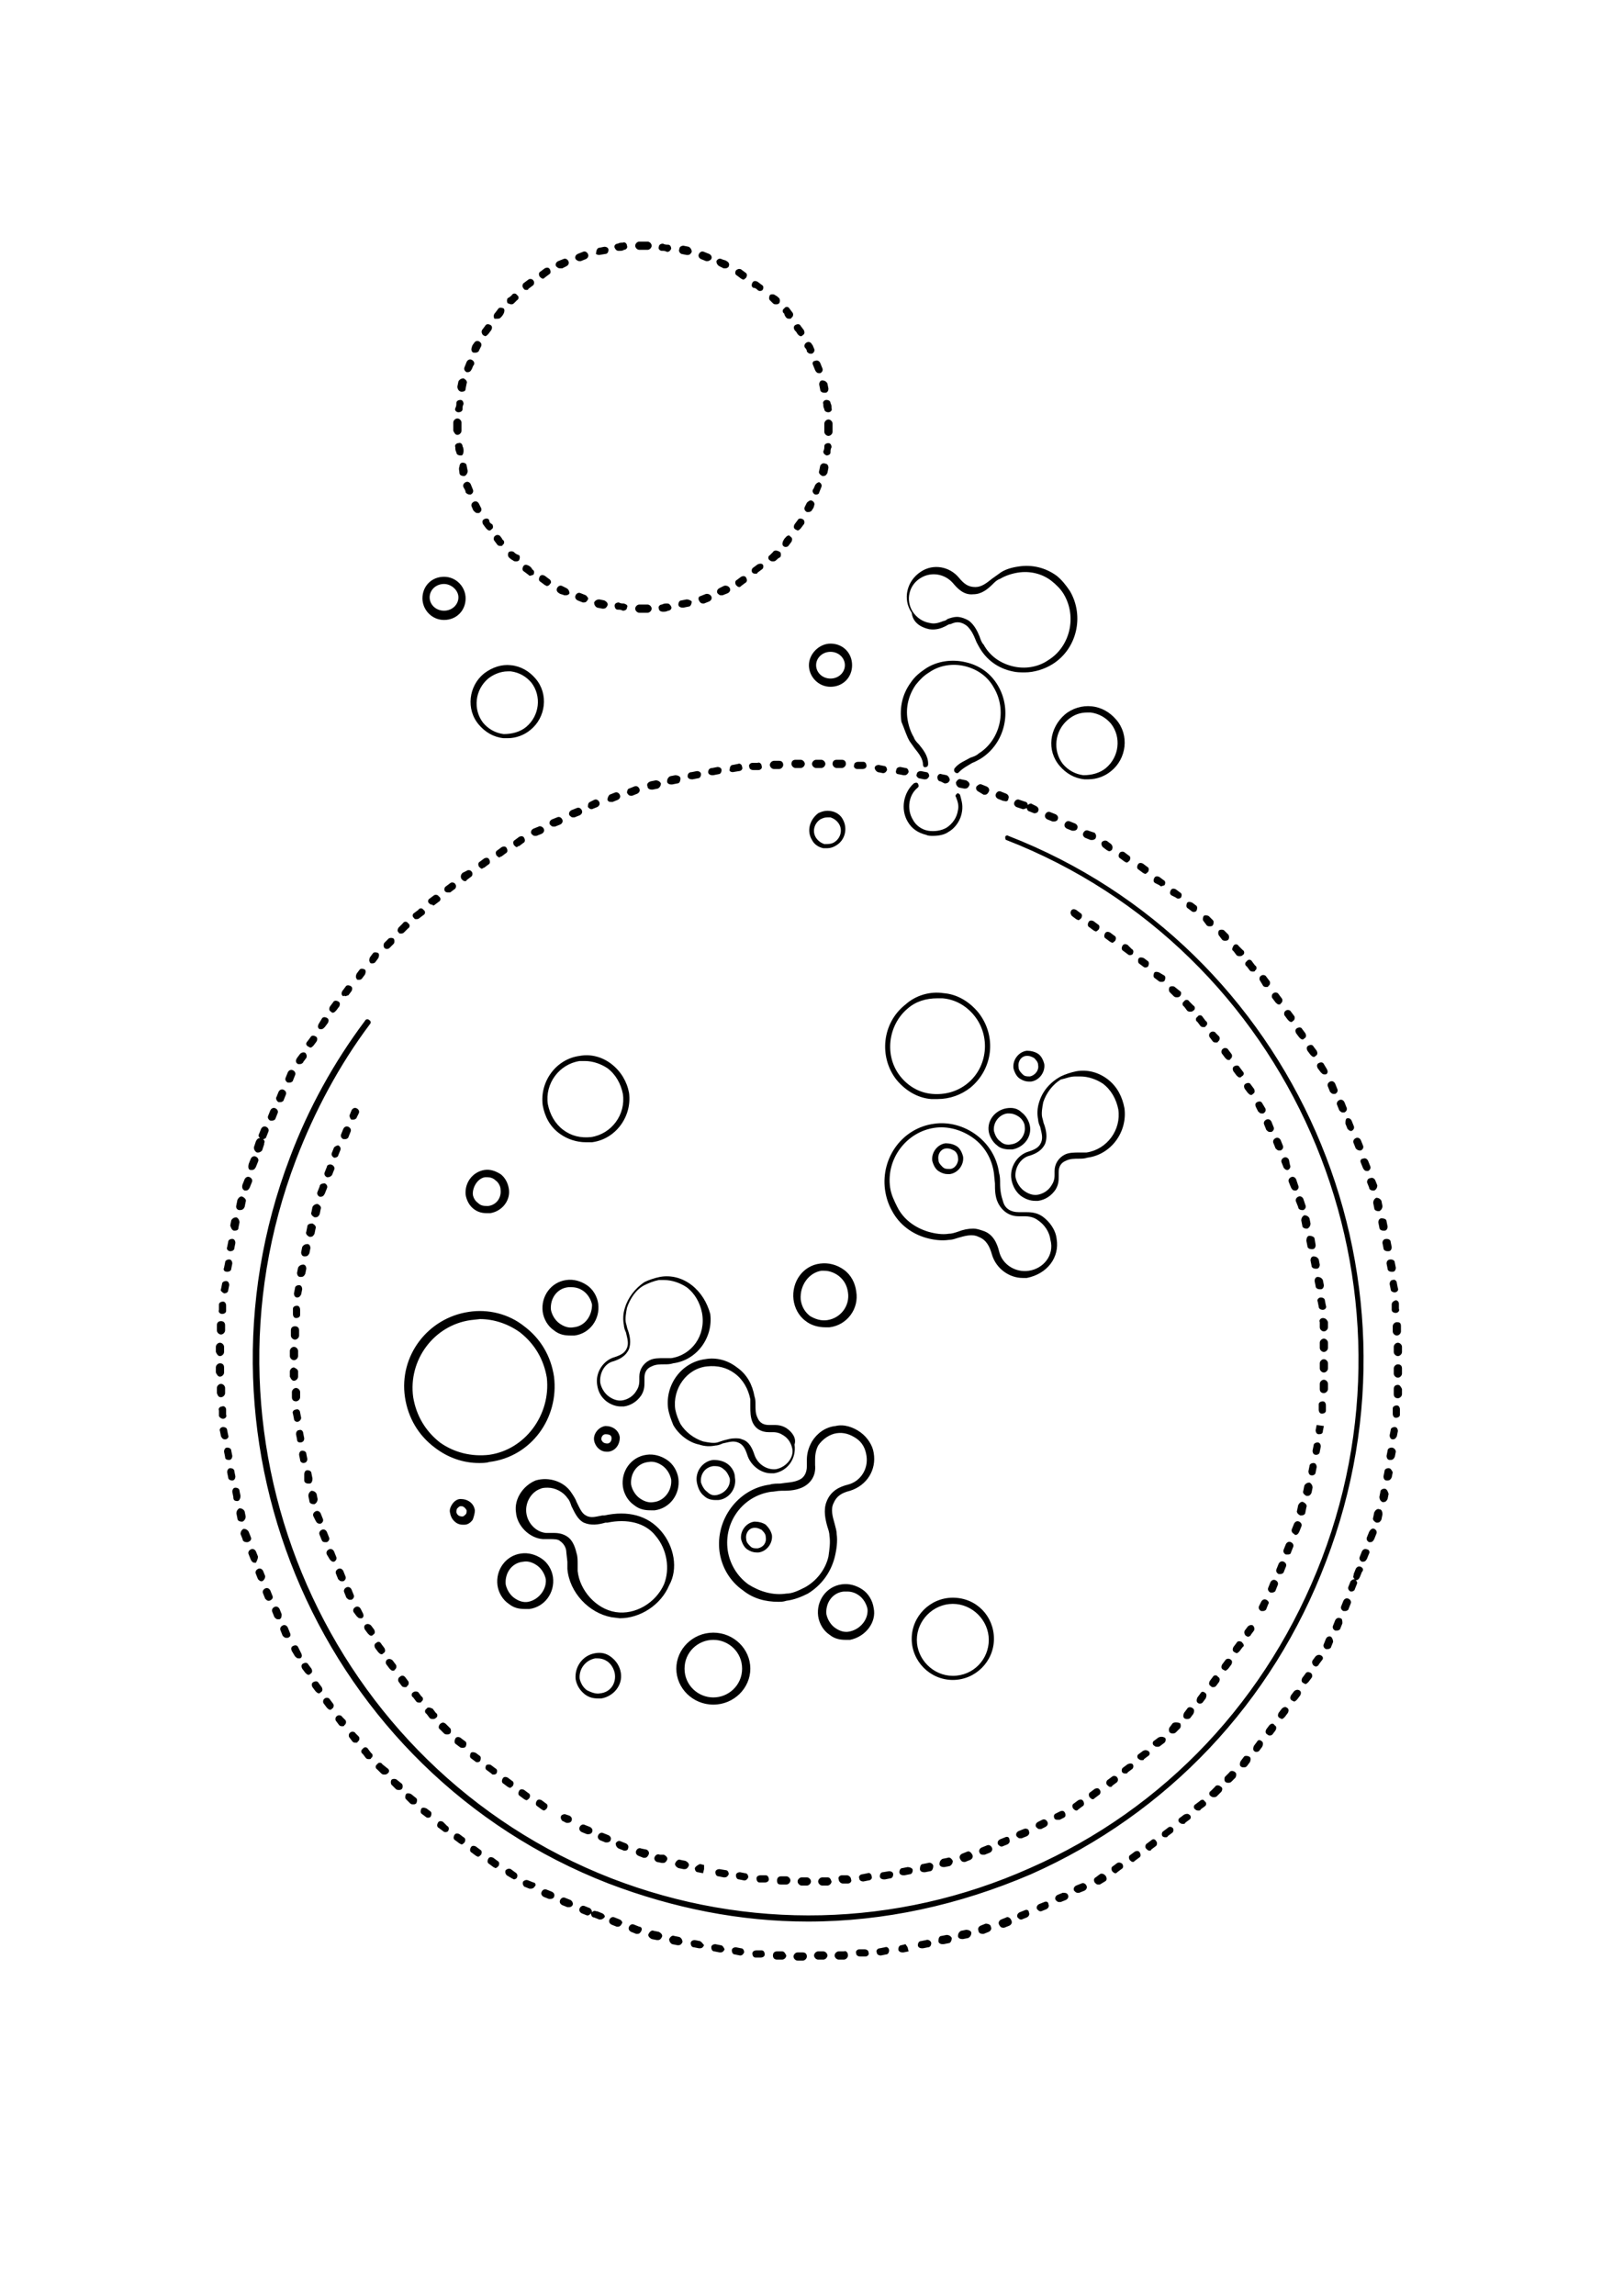 <svg xmlns="http://www.w3.org/2000/svg" viewBox="0 0 158 223.2" enable-background="new 0 0 158 223.2"><path d="M68.6 57.8l-.5.2c-.1 0-.2.2-.1.4s.2.3.4.3h.1l.5-.2c.2-.1.3-.3.2-.5-.1-.2-.4-.3-.6-.2zM73.7 54.9l-.4.3c-.2.1-.2.4-.1.5.1.1.2.1.3.1.1 0 .2 0 .2-.1l.4-.3c.2-.1.2-.4.1-.5s-.3-.1-.5 0zM66.8 58.3l-.5.1c-.2 0-.3.2-.3.4s.2.3.4.3h.1l.5-.1c.2 0 .3-.3.3-.5-.1-.1-.3-.2-.5-.2zM72.1 56.1l-.4.3c-.2.1-.2.3-.1.5.1.1.2.2.3.2.1 0 .1 0 .2-.1l.4-.3c.2-.1.2-.3.1-.5s-.3-.2-.5-.1zM75.2 53.7l-.3.3c-.2.1-.2.4 0 .5.1.1.2.1.3.1.1 0 .2 0 .3-.1.1-.1.2-.2.4-.3.1-.1.1-.4 0-.5-.3-.2-.6-.2-.7 0zM70.4 57l-.4.2c-.2.1-.3.3-.2.5.1.1.2.2.3.2h.2l.5-.2c.2-.1.3-.3.2-.5-.1-.2-.4-.3-.6-.2zM79.3 47.2c-.1.2-.1.3-.2.4-.1.2 0 .4.2.5h.1c.2 0 .3-.1.3-.2l.2-.5c.1-.2 0-.4-.2-.5-.1 0-.3.1-.4.3zM76.5 52.2c-.1.1-.2.2-.3.4-.1.2-.1.4 0 .5.1.1.2.1.2.1.1 0 .2 0 .3-.1l.3-.4c.1-.2.1-.4-.1-.5-.1-.2-.3-.1-.4 0zM80.4 44.3c.2 0 .4-.1.4-.3 0-.2 0-.3.1-.5 0-.2-.1-.4-.3-.4-.2 0-.4.1-.4.3 0 .2 0 .3-.1.5 0 .2.1.3.3.4zM79.8 45.3l-.1.5c-.1.2.1.4.3.5h.1c.2 0 .3-.1.4-.3l.1-.5c0-.2-.1-.4-.3-.4-.2-.1-.4 0-.5.2zM78.5 48.9l-.2.4c-.1.2 0 .4.2.5h.2c.1 0 .3-.1.3-.2.1-.1.2-.3.2-.4.1-.2 0-.4-.2-.5s-.4.1-.5.2zM78.1 50.5c-.2-.1-.4-.1-.5.1l-.3.4c-.1.2-.1.4.1.5l.2.1c.1 0 .2-.1.3-.2l.3-.4c.1-.1.1-.4-.1-.5zM64.9 58.7c-.2 0-.3 0-.5.1-.2 0-.4.2-.3.4 0 .2.2.3.4.3s.3 0 .5-.1c.2 0 .4-.2.3-.4s-.2-.3-.4-.3zM73.7 28.2c.1.1.2.1.2.1.1 0 .2 0 .3-.1.1-.2.1-.4-.1-.5l-.4-.3c-.2-.1-.4-.1-.5.1-.1.2-.1.4.1.5.2 0 .3.1.4.2zM70 25.9l.4.2h.2c.1 0 .3-.1.3-.2.1-.2 0-.4-.2-.5-.1-.1-.3-.1-.5-.2s-.4 0-.5.2c0 .2.1.4.3.5zM68.2 25.2l.5.2h.1c.2 0 .3-.1.4-.2.1-.2 0-.4-.2-.5l-.5-.2c-.2-.1-.4 0-.5.2-.1.2 0 .4.2.5zM64.4 24.4c.2 0 .3 0 .5.1.2 0 .3-.1.4-.3 0-.2-.1-.4-.3-.4-.2 0-.3 0-.5-.1-.2 0-.4.1-.4.3-.1.2.1.4.3.4zM66.3 24.7l.5.1h.1c.2 0 .3-.1.4-.3 0-.2-.1-.4-.3-.5l-.5-.1c-.2 0-.4.1-.4.3-.1.2 0 .4.2.5zM71.7 26.8l.4.3.2.1c.1 0 .2-.1.3-.2.1-.2.1-.4-.1-.5l-.4-.3c-.2-.1-.4 0-.5.1-.1.2-.1.4.1.5zM79.7 37.4l.1.5c0 .2.2.3.4.3h.1c.2 0 .3-.2.3-.4l-.1-.5c-.1-.2-.3-.3-.5-.3s-.3.2-.3.4zM78.5 34.2c.1.1.2.2.3.2h.2c.2-.1.3-.3.2-.5-.1-.2-.1-.3-.2-.4-.1-.2-.3-.3-.5-.2-.2.1-.3.3-.2.5.1.1.2.2.2.4zM79.1 35.5l.2.5c.1.2.2.3.4.3h.1c.2-.1.3-.3.2-.5l-.2-.5c-.1-.2-.3-.3-.5-.2-.2 0-.3.2-.2.4zM80.1 39.3c0 .2 0 .3.1.5 0 .2.2.3.4.3s.4-.2.3-.4c0-.2 0-.3-.1-.5 0-.2-.2-.3-.4-.3s-.4.2-.3.4zM75.2 29.5c.1.1.2.1.3.1.1 0 .2 0 .3-.1.1-.1.1-.4 0-.5-.1-.1-.2-.2-.4-.3-.1-.1-.4-.1-.5 0-.1.2-.1.4 0 .5l.3.3zM76.5 30.9c.1.1.2.1.3.1.1 0 .2 0 .2-.1.2-.1.2-.4.1-.5l-.3-.4c-.1-.2-.4-.2-.5 0-.2.1-.2.4 0 .5 0 .1.1.3.2.4zM77.6 32.5c.1.1.2.2.3.2.1 0 .1 0 .2-.1.2-.1.2-.3.1-.5l-.3-.4c-.1-.2-.3-.2-.5-.1s-.2.3-.1.5c.1.1.2.2.3.4zM51.2 28.2c.1 0 .2 0 .2-.1l.4-.3c.2-.1.2-.4.1-.5-.1-.2-.4-.2-.5-.1l-.4.3c-.2.1-.2.4-.1.5.1.2.2.2.3.2zM49.7 29.6c.1 0 .2 0 .3-.1l.3-.3c.2-.1.2-.4 0-.5-.1-.2-.4-.2-.5 0-.1.1-.2.2-.4.3-.1.1-.1.4 0 .5l.3.1zM52.8 27.1c.1 0 .1 0 .2-.1l.4-.3c.2-.1.2-.3.1-.5s-.3-.2-.5-.1l-.4.3c-.2.1-.2.3-.1.5.1.1.2.2.3.2zM48.4 31c.1 0 .2 0 .3-.1.1-.1.2-.2.3-.4.1-.2.1-.4 0-.5-.2-.1-.4-.1-.5 0l-.3.4c-.2.2-.2.4-.1.6h.3zM54.5 26.1h.2l.4-.2c.2-.1.3-.3.2-.5-.1-.2-.3-.3-.5-.2l-.5.2c-.2.1-.3.3-.2.5.2.2.3.2.4.2zM44.6 40.1c.2 0 .4-.1.4-.3 0-.2 0-.3.1-.5 0-.2-.1-.4-.3-.4-.2 0-.4.1-.4.3 0 .2 0 .3-.1.5s.1.4.3.4zM56.4 25.4h.1l.5-.2c.2-.1.3-.3.2-.5-.1-.2-.3-.3-.5-.2l-.5.2c-.2.1-.3.3-.2.5.1.1.2.2.4.2zM46.1 34.3h.2c.1 0 .3-.1.3-.2l.2-.4c.1-.2 0-.4-.2-.5-.2-.1-.4 0-.5.2-.1.1-.2.3-.2.4-.1.2 0 .5.2.5zM44.9 38.1c.3 0 .4-.1.4-.3l.1-.5c.1-.2-.1-.4-.3-.5-.2 0-.4.1-.5.3l-.1.5c0 .3.2.5.4.5zM45.4 36.2h.1c.2 0 .3-.1.4-.3.1-.2.1-.3.2-.4.1-.2 0-.4-.2-.5-.2-.1-.4 0-.5.2l-.2.5c-.1.2 0 .4.2.5zM47 32.6l.2.1c.1 0 .2-.1.3-.2l.3-.4c.1-.2.1-.4-.1-.5-.2-.1-.4-.1-.5.1l-.3.4c-.1.2 0 .4.1.5zM58.3 24.8l.6-.1c.2 0 .3-.2.3-.4s-.2-.3-.4-.3l-.5.1c-.2 0-.3.3-.3.5-.1.1.1.2.3.2zM60.2 24.4c.2 0 .4 0 .5-.1.2 0 .4-.2.3-.4 0-.2-.2-.4-.4-.3-.2 0-.3 0-.5.1-.2 0-.4.2-.3.4.1.2.2.3.4.3zM60.7 58.7c-.2 0-.3 0-.5-.1-.2 0-.4.1-.4.3 0 .2.1.4.3.4.2 0 .3 0 .5.1.2 0 .4-.1.4-.3.1-.2 0-.3-.3-.4zM47.6 50.6c-.1-.2-.3-.2-.5-.1s-.2.3-.1.5l.3.4c.1.1.2.2.3.2.1 0 .1 0 .2-.1.2-.1.2-.3.1-.5-.2-.1-.3-.2-.3-.4zM48.7 52.2c-.1-.2-.4-.2-.5-.1-.2.1-.2.4-.1.5l.3.4c.1.1.2.1.3.1.1 0 .2 0 .2-.1.2-.1.2-.4 0-.5 0 0-.1-.2-.2-.3zM45.1 43.9c0-.2 0-.3-.1-.5 0-.2-.2-.4-.4-.3-.2 0-.4.2-.3.4 0 .2 0 .3.1.5 0 .2.2.3.4.3h.1c.1 0 .2-.2.2-.4zM45.9 49.3c.1.2.1.3.2.4.1.1.2.2.3.2h.2c.2-.1.3-.3.2-.5l-.2-.4c-.1-.2-.3-.3-.5-.2-.2.1-.3.3-.2.5zM44.7 46c0 .2.2.3.4.3h.1c.2-.1.3-.3.3-.5l-.1-.5c0-.2-.2-.3-.4-.3s-.3.2-.3.4c-.1.2 0 .4 0 .6zM58.8 58.4l-.5-.1c-.2 0-.4.1-.5.3 0 .2.1.4.3.5l.5.1h.1c.2 0 .3-.1.4-.3.1-.2-.1-.4-.3-.5zM57 57.9l-.5-.2c-.2-.1-.4 0-.5.2-.1.2 0 .4.2.5l.5.2h.1c.2 0 .3-.1.4-.3.1-.1-.1-.3-.2-.4zM53.4 56.3l-.4-.3c-.2-.1-.4-.1-.5.1s-.1.4.1.5l.4.3.2.1c.1 0 .3-.1.3-.2.2-.1.1-.4-.1-.5zM45.3 47.9c.1.1.2.2.4.2h.1c.2-.1.3-.3.2-.5l-.2-.5c-.1-.2-.3-.3-.5-.2-.2.1-.3.3-.2.5.1.2.2.3.2.5zM50 53.7c-.1-.1-.4-.1-.5 0s-.1.4 0 .5c.1.1.2.2.4.3.1.1.2.1.3.1.1 0 .2 0 .3-.1.1-.2.1-.4 0-.5-.3-.1-.4-.2-.5-.3zM51.4 55c-.2-.1-.4-.1-.5.1-.1.2-.1.4.1.5l.4.3c.1.1.1.1.2.1l.3-.1c.1-.2.1-.4-.1-.5-.1-.2-.2-.3-.4-.4zM55.1 57.2l-.4-.2c-.2-.1-.4 0-.5.2-.1.2 0 .4.2.5.1.1.3.1.5.2h.2c.1 0 .3-.1.3-.2 0-.2-.1-.4-.3-.5zM80.6 40.8c-.2 0-.4.2-.4.4v.8c0 .2.2.4.4.4s.4-.2.4-.4v-.8c0-.2-.2-.4-.4-.4zM44.5 42.3c.2 0 .4-.2.4-.4v-.8c0-.2-.2-.4-.4-.4s-.4.2-.4.4v.8c.1.2.2.4.4.4zM62.2 24.3h.8c.2 0 .4-.2.4-.4s-.2-.4-.4-.4h-.8c-.2 0-.4.2-.4.4s.2.4.4.4zM62.2 59.6h.8c.2 0 .4-.2.4-.4s-.2-.4-.4-.4h-.8c-.2 0-.4.2-.4.4s.2.4.4.4zM32.1 165.3c-.1-.2-.4-.2-.5-.1-.2.1-.2.4-.1.5l.3.4c.1.1.2.2.3.2.1 0 .1 0 .2-.1.2-.1.2-.4.1-.5l-.3-.4zM34.6 168.6c-.1-.2-.4-.2-.5-.1-.2.1-.2.4-.1.5l.3.4c.1.1.2.1.3.1.1 0 .2 0 .2-.1.2-.1.2-.4.1-.5l-.3-.3zM27.4 157l-.2-.5c-.1-.2-.3-.3-.5-.2-.2.1-.3.3-.2.5l.2.5c.1.1.2.2.3.2h.2c.2-.1.2-.3.2-.5zM31 163.7c-.1-.2-.3-.2-.5-.1s-.2.3-.1.5l.3.4c.1.1.2.2.3.2.1 0 .1 0 .2-.1.2-.1.2-.3.1-.5l-.3-.4zM33.3 167c-.1-.2-.4-.2-.5-.1-.2.1-.2.4-.1.5l.3.4c.1.1.2.1.3.1.1 0 .2 0 .2-.1.2-.1.2-.4.1-.5l-.3-.3zM29 160.2c-.1-.2-.3-.2-.5-.1s-.2.3-.1.5l.3.5c.1.1.2.2.3.2h.2c.2-.1.2-.3.1-.5l-.3-.6zM50.1 182.1l-.4-.3c-.2-.1-.4 0-.5.1-.1.2 0 .4.1.5l.5.3.2.1c.1 0 .3-.1.3-.2.1-.2 0-.4-.2-.5zM30 161.9c-.1-.2-.3-.2-.5-.1s-.2.3-.1.5l.3.4c.1.1.2.2.3.2.1 0 .1 0 .2-.1.2-.1.2-.3.1-.5l-.3-.4zM35.8 170.1c-.1-.2-.4-.2-.5 0-.2.1-.2.4 0 .5l.3.4c.1.1.2.1.3.1.1 0 .2 0 .2-.1.2-.1.2-.4 0-.5l-.3-.4zM28.2 158.8l-.2-.5c-.1-.2-.3-.3-.5-.2s-.3.3-.2.5l.2.5c.1.1.2.2.3.2h.2c.3-.1.3-.3.2-.5zM38.6 173.1c-.1-.1-.4-.1-.5 0s-.1.4 0 .5l.4.4c.1.1.2.1.3.1.1 0 .2 0 .3-.1.1-.1.1-.4 0-.5l-.5-.4zM51.9 183.1l-.5-.2c-.2-.1-.4 0-.5.1-.1.2 0 .4.1.5l.5.2h.2c.1 0 .3-.1.3-.2.2-.1.1-.4-.1-.4zM37.2 171.6c-.1-.2-.4-.2-.5 0-.2.1-.2.4 0 .5l.4.4c.1.1.2.1.3.1.1 0 .2 0 .3-.1.2-.1.2-.4 0-.5l-.5-.4zM26.5 155.2l-.2-.5c-.1-.2-.3-.3-.5-.2-.2.1-.3.3-.2.5l.2.5c.1.1.2.2.3.2h.1c.3-.1.4-.3.3-.5zM46.3 179.6c-.2-.1-.4-.1-.5.1-.1.2-.1.4.1.5l.4.3.2.1c.1 0 .2-.1.3-.2.1-.2.1-.4-.1-.5l-.4-.3zM55.5 184.8l-.5-.2c-.2-.1-.4 0-.5.2-.1.2 0 .4.2.5l.5.2h.2c.1 0 .3-.1.3-.2.1-.1 0-.4-.2-.5zM41.5 175.9c-.2-.1-.4-.1-.5 0-.1.2-.1.4 0 .5l.4.3c.1.1.2.1.2.1.1 0 .2 0 .3-.1.1-.2.1-.4 0-.5l-.4-.3zM44.7 178.4c-.2-.1-.4-.1-.5.1-.1.2-.1.4.1.5l.4.3.2.1c.1 0 .2-.1.3-.2.1-.2.1-.4-.1-.5l-.4-.3zM40 174.5c-.2-.1-.4-.1-.5 0-.1.2-.1.4 0 .5l.4.4c.1.1.2.1.3.1.1 0 .2 0 .3-.1.1-.2.1-.4 0-.5l-.5-.4zM43.1 177.2c-.2-.1-.4-.1-.5.1-.1.2-.1.4.1.5l.4.3c.1.1.2.1.2.1.1 0 .2 0 .3-.1.1-.2.1-.4-.1-.5l-.4-.4zM53.7 184l-.5-.2c-.2-.1-.4 0-.5.2-.1.2 0 .4.2.5l.5.2h.2c.1 0 .3-.1.3-.2.1-.2 0-.4-.2-.5zM21.8 125.8c.2 0 .4-.1.4-.3l.1-.5c0-.2-.1-.4-.3-.4-.2 0-.4.1-.4.3l-.1.5c-.1.1.1.3.3.4zM22.1 123.7c.2 0 .4-.1.4-.3l.1-.5c0-.2-.1-.4-.3-.4-.2 0-.4.1-.4.3l-.1.5c-.1.2 0 .4.3.4zM21.6 127.8c.2 0 .4-.1.4-.3v-.5c0-.2-.1-.4-.3-.4-.2 0-.4.1-.4.3v.5c-.1.2.1.4.3.4zM21.5 129.8c.2 0 .4-.2.4-.4v-.5c0-.2-.1-.4-.4-.4-.2 0-.4.1-.4.4v.5c0 .2.2.4.4.4zM22.4 121.7c.2 0 .4-.1.4-.3l.1-.5c0-.2-.1-.4-.3-.4-.2 0-.4.1-.4.3l-.1.5c-.1.2.1.4.3.4zM24.4 113.8h.1c.2 0 .3-.1.4-.3l.2-.5c.1-.2 0-.4-.2-.5-.2-.1-.4 0-.5.2l-.2.5c-.1.4 0 .6.2.6zM21.4 131.9c.2 0 .4-.2.4-.4v-.5c0-.2-.2-.4-.4-.4s-.4.2-.4.4v.5c.1.2.2.4.4.4zM22.8 119.7c.3 0 .4-.1.4-.3l.1-.5c0-.2-.1-.4-.3-.5-.2 0-.4.1-.5.3l-.1.5c.1.3.2.5.4.5zM48.4 181l-.4-.3c-.2-.1-.4-.1-.5.1-.1.2-.1.4.1.5l.4.3.2.1c.1 0 .2-.1.3-.2.1-.2.1-.4-.1-.5zM23.3 117.7c.3 0 .4-.1.5-.3l.1-.5c.1-.2-.1-.4-.3-.5-.2-.1-.4.1-.5.3l-.1.5c-.1.3.1.5.3.5zM23.8 115.8h.1c.2 0 .3-.1.4-.3l.2-.5c.1-.2 0-.4-.2-.5-.2-.1-.4 0-.5.2l-.2.5c-.1.3 0 .5.2.6zM25.8 153.3l-.2-.5c-.1-.2-.3-.3-.5-.2-.2.1-.3.3-.2.5l.2.5c.1.1.2.2.3.2h.1c.2-.1.3-.3.3-.5zM23.9 147.5l-.1-.5c-.1-.2-.3-.3-.5-.3-.2.1-.3.3-.3.5l.1.5c0 .2.2.3.4.3h.1c.2-.1.3-.3.3-.5zM23.1 146c.2 0 .3-.3.3-.5l-.1-.5c0-.2-.2-.3-.4-.3s-.3.2-.3.4l.1.5c0 .3.1.4.4.4zM22.6 144c.2 0 .3-.2.3-.4l-.1-.5c0-.2-.2-.3-.4-.3s-.3.2-.3.4l.1.5c0 .2.2.3.4.3zM25.1 151.4l-.2-.5c-.1-.2-.3-.3-.5-.2-.2.1-.3.3-.2.5l.2.5c.1.2.2.3.4.3h.1c.1-.2.2-.4.2-.6zM24.4 149.5l-.2-.5c-.1-.2-.3-.3-.5-.3-.2.1-.3.3-.3.5l.2.5c0 .2.2.3.4.3h.1c.3-.1.4-.3.3-.5zM21.7 138c.2 0 .4-.2.3-.4v-.5c0-.2-.2-.4-.4-.3-.2 0-.4.2-.3.4v.5c0 .1.2.3.4.3zM21.5 135.9c.2 0 .4-.2.4-.4v-.5c0-.2-.2-.4-.4-.4s-.4.2-.4.4v.5c.1.3.2.4.4.4zM21.4 133.9c.2 0 .4-.2.4-.4v-.5c0-.2-.1-.4-.4-.4-.2 0-.4.2-.4.4v.5c.1.2.2.4.4.4zM22.3 142c.2 0 .3-.2.3-.4l-.1-.5c0-.2-.2-.3-.4-.3s-.3.2-.3.4l.1.5c0 .2.1.3.4.3zM21.9 140c.2 0 .4-.2.3-.4l-.1-.5c0-.2-.2-.3-.4-.3s-.4.2-.3.4l.1.5c.1.2.2.3.4.3zM88.1 189.1l-.4.1c-.2 0-.3.2-.3.4s.2.3.4.3h.1l.5-.1-.1-.4-.2-.3zM101.6 185l-.5.2c-.2.1-.3.3-.2.5.1.1.2.2.3.2h.1l.5-.2c.2-.1.3-.3.2-.5 0-.2-.2-.3-.4-.2zM113.6 177.8l-.4.3c-.2.1-.2.4-.1.5.1.1.2.1.3.1.1 0 .2 0 .2-.1l.4-.3c.2-.1.2-.4.1-.5-.1-.1-.3-.2-.5 0zM112 179l-.4.3c-.2.1-.2.4-.1.5.1.1.2.2.3.2.1 0 .2 0 .2-.1l.4-.3c.2-.1.2-.4.1-.5-.1-.2-.3-.3-.5-.1zM130.4 157.4c-.2-.1-.4 0-.5.2l-.2.5c-.1.2 0 .4.2.5h.2c.1 0 .3-.1.3-.2l.2-.5c0-.2 0-.5-.2-.5zM115.2 176.5l-.4.3c-.2.1-.2.4 0 .5.1.1.2.1.3.1.1 0 .2 0 .2-.1l.4-.3c.2-.1.2-.4 0-.5-.1-.1-.3-.1-.5 0zM129.5 159.2c-.2-.1-.4 0-.5.2l-.2.5c-.1.2 0 .4.2.5h.2c.1 0 .3-.1.3-.2l.2-.5c0-.2-.1-.4-.2-.5zM103.4 184.1l-.5.2c-.2.1-.3.3-.2.5.1.1.2.2.3.2h.2l.5-.2c.2-.1.3-.3.2-.5-.1-.2-.3-.2-.5-.2zM105.2 183.2l-.5.2c-.2.1-.3.3-.2.5.1.1.2.2.3.2h.2l.5-.2c.2-.1.3-.3.2-.5-.1-.2-.3-.3-.5-.2zM108.7 181.2l-.4.3c-.2.1-.2.3-.1.5.1.1.2.2.3.2.1 0 .1 0 .2-.1l.4-.3c.2-.1.2-.3.1-.5-.1-.1-.3-.2-.5-.1zM107 182.3l-.4.3c-.2.1-.2.3-.1.5.1.1.2.2.3.2h.2l.5-.3c.2-.1.2-.3.1-.5-.2-.3-.5-.3-.6-.2zM110.4 180.1l-.4.3c-.2.1-.2.3-.1.5.1.1.2.2.3.2.1 0 .1 0 .2-.1l.4-.3c.2-.1.2-.3.1-.5s-.3-.2-.5-.1zM121 170.9l-.3.4c-.1.2-.1.4 0 .5.1.1.2.1.3.1.1 0 .2 0 .3-.1l.3-.4c.1-.2.1-.4 0-.5s-.5-.2-.6 0zM119.6 172.4l-.4.4c-.1.1-.1.4 0 .5.1.1.2.1.3.1.1 0 .2 0 .3-.1l.4-.4c.1-.2.1-.4 0-.5-.2-.2-.5-.2-.6 0zM122.3 169.4l-.3.4c-.1.2-.1.4 0 .5.1.1.2.1.2.1.1 0 .2 0 .3-.1l.3-.4c.1-.2.1-.4 0-.5-.2-.2-.4-.2-.5 0zM116.7 175.2l-.4.3c-.2.1-.2.4 0 .5.1.1.2.1.3.1.1 0 .2 0 .2-.1l.4-.3c.2-.1.2-.4 0-.5-.1-.2-.3-.2-.5 0zM118.2 173.8l-.4.4c-.2.1-.2.4 0 .5.1.1.2.1.3.1.1 0 .2 0 .3-.1l.4-.4c.1-.1.2-.4 0-.5-.2-.2-.5-.2-.6 0zM124.7 166.2l-.3.4c-.1.2-.1.4.1.5l.2.1c.1 0 .2-.1.3-.2l.3-.4c.1-.2.1-.4-.1-.5-.1-.1-.3-.1-.5.1zM125.9 164.5l-.3.4c-.1.2-.1.4.1.5l.2.1c.1 0 .2-.1.3-.2l.3-.4c.1-.2.1-.4-.1-.5-.2-.1-.4 0-.5.1zM123.5 167.8l-.3.4c-.1.2-.1.4.1.5.1.1.2.1.2.1.1 0 .2 0 .3-.1l.3-.4c.1-.2.1-.4-.1-.5-.1-.2-.3-.2-.5 0zM127.5 162.7c-.2-.1-.4-.1-.5.1l-.3.4c-.1.2-.1.4.1.5l.2.1c.1 0 .2-.1.3-.2l.3-.4c.1-.1.1-.4-.1-.5zM128.5 161c-.2-.1-.4 0-.5.1l-.3.4c-.1.2 0 .4.1.5l.2.1c.1 0 .3-.1.3-.2l.3-.4c.2-.2.1-.4-.1-.5zM131.2 155.5c-.2-.1-.4 0-.5.2l-.2.5c-.1.2 0 .4.2.5h.2c.1 0 .3-.1.3-.2l.2-.5c.1-.2 0-.4-.2-.5zM74.1 189.7h-.5c-.2 0-.4.1-.4.3 0 .2.1.4.3.4h.5c.2 0 .4-.1.4-.3 0-.2-.1-.4-.3-.4zM64.1 187.9l-.5-.1c-.2-.1-.4.1-.5.3-.1.2.1.4.3.5l.5.1h.1c.2 0 .3-.1.4-.3.1-.2-.1-.4-.3-.5zM76.1 189.8h-.5c-.2 0-.4.1-.4.4 0 .2.1.4.4.4h.5c.2 0 .4-.2.4-.4-.1-.2-.2-.4-.4-.4zM68.1 188.8l-.5-.1c-.2 0-.4.1-.4.3 0 .2.1.4.3.4l.5.1h.1c.2 0 .3-.1.4-.3-.1-.1-.2-.3-.4-.4zM70.1 189.2l-.5-.1c-.2 0-.4.1-.4.3 0 .2.1.4.3.4l.5.1h.1c.2 0 .3-.1.4-.3-.1-.2-.2-.4-.4-.4zM72.1 189.5l-.5-.1c-.2 0-.4.1-.4.3 0 .2.1.4.3.4l.5.1c.2 0 .3-.1.4-.3 0-.2-.1-.4-.3-.4zM99.7 185.8l-.5.2c-.2.1-.3.3-.2.5.1.1.2.2.3.2h.1l.5-.2c.2-.1.3-.3.2-.5 0-.2-.2-.3-.4-.2zM82.1 189.8h-.5c-.2 0-.4.2-.4.4s.2.4.4.4h.5c.2 0 .4-.2.4-.4 0-.3-.2-.5-.4-.4zM80.1 189.8h-.5c-.2 0-.4.2-.4.4s.2.4.4.4h.5c.2 0 .4-.2.4-.4s-.2-.4-.4-.4zM78.1 189.9h-.5c-.2 0-.4.2-.4.4s.2.4.4.4h.5c.2 0 .4-.2.4-.4 0-.3-.2-.4-.4-.4zM66.1 188.4l-.5-.1c-.2-.1-.4.1-.5.3 0 .2.1.4.3.5l.5.1h.1c.2 0 .3-.1.4-.3 0-.2-.1-.4-.3-.5zM92.1 188.2l-.5.1c-.2 0-.3.2-.3.5 0 .2.2.3.4.3h.1l.5-.1c.2 0 .3-.3.3-.5-.1-.2-.3-.3-.5-.3zM90.1 188.7l-.5.1c-.2 0-.3.2-.3.4s.2.3.4.3h.1l.5-.1c.2 0 .3-.2.3-.4s-.3-.4-.5-.3zM94 187.7l-.5.1c-.2.1-.3.3-.3.5s.2.3.4.3h.1l.5-.1c.2-.1.3-.3.3-.5s-.3-.3-.5-.3zM95.9 187.1l-.5.2c-.2.1-.3.3-.2.5 0 .2.2.3.4.3h.1l.5-.2c.2-.1.3-.3.2-.5 0-.2-.3-.3-.5-.3zM97.9 186.5l-.5.2c-.2.1-.3.3-.2.5.1.2.2.3.4.3h.1l.5-.2c.2-.1.3-.3.2-.5-.1-.3-.4-.4-.5-.3zM60.3 186.7l-.5-.2c-.2-.1-.4 0-.5.2-.1.2 0 .4.2.5l.5.2h.1c.2 0 .3-.1.4-.3.1-.1 0-.3-.2-.4zM62.2 187.4l-.5-.2c-.2-.1-.4 0-.5.2-.1.2 0 .4.2.5l.5.2h.1c.2 0 .3-.1.4-.3.1-.2 0-.4-.2-.4zM84.1 189.6h-.5c-.2 0-.4.2-.3.4 0 .2.2.3.4.3h.5c.2 0 .4-.2.3-.4 0-.2-.2-.3-.4-.3zM86.1 189.4l-.5.1c-.2 0-.4.2-.3.4 0 .2.2.3.4.3l.5-.1c.2 0 .3-.2.3-.4s-.2-.4-.4-.3zM102.2 79c-.2-.1-.4 0-.5.2-.1.2 0 .4.2.5l.5.2h.2c.1 0 .3-.1.3-.2.1-.2 0-.4-.2-.5l-.5-.2zM136 134.7c-.2 0-.4.1-.4.4v.5c0 .2.1.4.4.4.2 0 .4-.2.4-.4v-.5c-.1-.2-.2-.4-.4-.4zM100.4 78.2c-.1-.1-.3 0-.4.1 0-.1-.1-.3-.2-.3l-.6-.2c-.2-.1-.4 0-.5.2-.1.2 0 .4.2.5l.6.2h.1l.3-.1c0 .1.1.3.2.3l.5.2h.1c.1 0 .3-.1.3-.2.1-.2 0-.4-.2-.5l-.4-.2zM108.9 83c-.1.2-.1.4.1.5l.4.3.2.1c.1 0 .2-.1.3-.2.1-.2.1-.4-.1-.5l-.4-.3c-.1-.1-.4-.1-.5.1zM136 132.7c-.2 0-.4.2-.4.4v.5c0 .2.2.4.4.4s.4-.2.4-.4v-.5c0-.3-.2-.4-.4-.4zM107.7 81.8c-.2-.1-.4 0-.5.1-.1.2 0 .4.1.5l.4.3.2.1c.1 0 .3-.1.3-.2.1-.2 0-.4-.1-.5l-.4-.3zM104.1 79.9c-.2-.1-.4 0-.5.2s0 .4.2.5l.5.2h.2c.1 0 .3-.1.3-.2.1-.2 0-.4-.2-.5l-.5-.2zM105.9 80.8c-.2-.1-.4 0-.5.2-.1.2 0 .4.2.5l.5.2h.2c.1 0 .3-.1.3-.2.1-.2 0-.4-.1-.5l-.6-.2zM133.7 148.7c-.2-.1-.4.1-.5.3l-.2.5c-.1.2 0 .4.2.5h.1c.2 0 .3-.1.4-.3l.2-.5c.1-.2 0-.4-.2-.5zM134.2 146.8c-.2-.1-.4.1-.5.3l-.1.5c-.1.2.1.4.3.5h.1c.2 0 .3-.1.4-.3l.1-.5c0-.3-.1-.5-.3-.5zM133 150.7c-.2-.1-.4 0-.5.2l-.2.5c-.1.2 0 .4.2.5h.1c.2 0 .3-.1.4-.3l.2-.5c.1-.1 0-.4-.2-.4zM135.4 140.8c-.2 0-.4.1-.4.3l-.1.5c0 .2.1.4.3.4h.1c.2 0 .3-.1.4-.3l.1-.5c0-.2-.2-.4-.4-.4zM135.7 138.8c-.2 0-.4.1-.4.3l-.1.5c0 .2.1.4.3.4.2 0 .3-.1.4-.3l.1-.5c0-.2-.1-.4-.3-.4zM135.9 136.7c-.2 0-.4.1-.4.3v.5c0 .2.1.4.3.4.2 0 .4-.1.4-.3v-.5c0-.2-.1-.4-.3-.4zM134.7 144.8c-.2 0-.4.1-.4.3l-.1.5c0 .2.1.4.3.5h.1c.2 0 .3-.1.4-.3l.1-.5c-.1-.3-.2-.5-.4-.5zM135.1 142.8c-.2 0-.4.1-.4.3l-.1.5c0 .2.1.4.3.4h.1c.2 0 .3-.1.4-.3l.1-.5c-.1-.2-.2-.4-.4-.4zM132.4 113.1l.2.5c.1.2.2.3.4.3h.1c.2-.1.3-.3.2-.5l-.2-.5c-.1-.2-.3-.3-.5-.2-.2 0-.3.2-.2.4zM133.6 117l.1.5c0 .2.2.3.4.3h.1c.2-.1.3-.3.3-.5l-.1-.5c-.1-.2-.3-.3-.5-.3-.2.1-.3.3-.3.5zM133 115l.2.5c0 .2.2.3.4.3h.1c.2-.1.3-.3.3-.5l-.2-.5c-.1-.2-.3-.3-.5-.2-.2 0-.3.2-.3.4zM128.5 104.3c.1.1.2.2.3.2h.2c.2-.1.2-.3.1-.5l-.3-.5c-.1-.2-.3-.2-.5-.1s-.2.3-.1.5l.3.4zM130.9 109.3l.2.5c.1.1.2.2.3.2h.1c.2-.1.3-.3.2-.5l-.2-.5c-.1-.2-.3-.3-.5-.2-.1.1-.1.3-.1.5zM129.2 105.7l.2.5c.1.1.2.2.3.2h.2c.2-.1.3-.3.2-.5l-.2-.5c-.1-.2-.3-.3-.5-.2-.2.1-.3.3-.2.5zM130.1 107.5l.2.5c.1.1.2.2.3.2h.2c.2-.1.3-.3.2-.5l-.2-.5c-.1-.2-.3-.3-.5-.2-.2.1-.3.3-.2.5zM131.7 111.2l.2.5c.1.1.2.2.4.2h.1c.2-.1.3-.3.2-.5l-.2-.5c-.1-.2-.3-.3-.5-.2-.2.1-.3.3-.2.5zM135.4 126.9v.5c0 .2.2.3.4.3s.4-.2.3-.4v-.5c0-.2-.2-.4-.4-.3-.2.1-.3.2-.3.4zM135.9 128.6c-.2 0-.4.2-.4.4v.5c0 .2.2.4.4.4s.4-.2.4-.4v-.5c0-.3-.1-.4-.4-.4zM136 130.6c-.2 0-.4.2-.4.4v.5c0 .2.2.4.4.4s.4-.2.4-.4v-.5c0-.2-.2-.4-.4-.4zM135.2 124.9l.1.5c0 .2.2.3.4.3s.4-.2.3-.4l-.1-.5c0-.2-.2-.4-.4-.3-.2 0-.3.2-.3.4zM134.5 120.9l.1.5c0 .2.2.3.4.3h.1c.2 0 .3-.2.3-.4l-.1-.5c0-.2-.2-.3-.4-.3-.3 0-.4.2-.4.4zM134.1 118.9l.1.5c0 .2.2.3.4.3h.1c.2 0 .3-.2.3-.4l-.1-.5c0-.2-.2-.3-.5-.3-.2 0-.3.2-.3.4zM134.9 122.9l.1.5c0 .2.2.3.4.3h.1c.2 0 .3-.2.3-.4l-.1-.5c0-.2-.2-.3-.4-.3-.3 0-.4.2-.4.4zM111.2 84.9l.2.1c.1 0 .2-.1.3-.2.1-.2.1-.4-.1-.5l-.4-.3c-.2-.1-.4-.1-.5.1-.1.2-.1.4.1.5l.4.3zM125.3 99.2c.1.1.2.2.3.2.1 0 .1 0 .2-.1.2-.1.2-.4.1-.5l-.3-.4c-.1-.2-.4-.2-.5-.1-.2.1-.2.4-.1.5l.3.4zM124.1 97.5c.1.1.2.2.3.2.1 0 .2 0 .2-.1.2-.1.2-.4.1-.5l-.3-.4c-.1-.2-.4-.2-.5-.1-.2.1-.2.4-.1.5l.3.4zM126.4 100.9c.1.1.2.2.3.2.1 0 .1 0 .2-.1.2-.1.2-.3.1-.5l-.3-.4c-.1-.2-.3-.2-.5-.1s-.2.3-.1.5l.3.4zM120.3 92.9c.1.1.2.1.3.1.1 0 .2 0 .3-.1.2-.1.2-.4 0-.5l-.4-.4c-.1-.2-.4-.2-.5 0s-.2.4 0 .5l.3.4zM112.8 86.1c.1.1.1.1.2.1l.3-.1c.1-.2.1-.4-.1-.5l-.4-.3c-.2-.1-.4-.1-.5.1-.1.2-.1.4.1.5l.4.2zM121.6 94.4c.1.1.2.1.3.1.1 0 .2 0 .2-.1.2-.1.2-.4 0-.5l-.3-.4c-.1-.2-.4-.2-.5 0-.2.1-.2.4 0 .5l.3.4zM122.9 95.9c.1.1.2.1.3.1.1 0 .2 0 .2-.1.2-.1.2-.4.1-.5l-.3-.4c-.1-.2-.4-.2-.5-.1-.2.1-.2.4-.1.5l.3.5zM127.5 102.6c.1.1.2.2.3.2.1 0 .1 0 .2-.1.2-.1.2-.3.1-.5l-.3-.4c-.1-.2-.3-.2-.5-.1s-.2.3-.1.5l.3.4zM114.4 87.3c.1.1.2.1.2.1.1 0 .2 0 .3-.1.1-.2.1-.4-.1-.5l-.4-.3c-.2-.1-.4-.1-.5.1s-.1.4.1.5l.4.2zM115.9 88.6c.1.1.2.1.2.1.1 0 .2 0 .3-.1.1-.2.1-.4 0-.5l-.4-.3c-.2-.1-.4-.1-.5 0-.1.2-.1.4 0 .5l.4.3zM118.9 91.4c.1.1.2.1.3.1.1 0 .2 0 .3-.1.1-.1.1-.4 0-.5l-.4-.4c-.1-.1-.4-.1-.5 0-.1.1-.1.4 0 .5l.3.4zM117.4 90c.1.1.2.1.3.1.1 0 .2 0 .3-.1.1-.2.1-.4 0-.5l-.4-.4c-.2-.1-.4-.1-.5 0-.1.2-.1.4 0 .5l.3.4zM48.8 83.3l.4-.3c.2-.1.2-.3.1-.5s-.3-.2-.5-.1l-.4.3c-.2.1-.2.3-.1.5.1.1.2.2.3.2 0 0 .1-.1.2-.1zM95.7 77.3h.1c.2 0 .3-.1.4-.3.1-.2 0-.4-.2-.5l-.5-.2c-.2-.1-.4.1-.5.2-.1.2 0 .4.2.5l.5.3zM77 74.3c0 .2.2.4.4.4h.5c.2 0 .4-.2.4-.4s-.2-.4-.4-.4h-.5c-.3 0-.4.2-.4.4zM83.4 74.8h.5c.2 0 .4-.1.4-.3 0-.2-.1-.4-.3-.4h-.5c-.2 0-.4.1-.4.3-.1.2.1.4.3.4zM52.4 80.4l-.5.2c-.2.1-.3.3-.2.5.1.1.2.2.3.2h.2l.5-.2c.2-.1.3-.3.2-.5-.1-.2-.4-.3-.5-.2zM50.5 82.3l.4-.3c.2-.1.2-.3.1-.5s-.3-.2-.5-.1l-.4.3c-.2.1-.2.3-.1.5.1.1.2.2.3.2.1-.1.1-.1.2-.1zM81.9 74.7c.2 0 .4-.2.4-.4s-.1-.4-.4-.4h-.5c-.2 0-.4.1-.4.4 0 .2.2.4.4.4h.5zM79.9 74.7c.2 0 .4-.2.4-.4s-.2-.4-.4-.4h-.5c-.2 0-.4.2-.4.4s.2.4.4.4h.5zM47.1 84.4l.4-.3c.2-.1.2-.3.1-.5s-.3-.2-.5-.1l-.4.3c-.2.1-.2.3-.1.5.1.1.2.2.3.2 0 0 .1-.1.2-.1zM87.4 75.3l.5.1h.1c.2 0 .3-.1.4-.3 0-.2-.1-.4-.3-.4l-.5-.1c-.2 0-.4.1-.4.3-.1.2 0 .4.2.4zM44.9 85.5c.1.1.2.2.3.2.1 0 .2 0 .2-.1l.4-.3c.2-.1.2-.4.1-.5-.1-.2-.4-.2-.5-.1l-.4.2c-.2.2-.2.4-.1.6zM85.4 75.1l.5.1c.2 0 .3-.1.4-.3 0-.2-.1-.4-.3-.4l-.5-.1c-.2 0-.4.1-.4.3 0 .1.1.3.3.4zM98.1 77.7c.1-.2 0-.4-.2-.5l-.5-.2c-.2-.1-.4 0-.5.2-.1.2 0 .4.2.5l.5.2h.1c.2.1.4 0 .4-.2zM91.9 76.2c.3 0 .4-.1.5-.3 0-.2-.1-.4-.3-.5l-.5-.1c-.2-.1-.4.1-.4.3 0 .2.1.4.3.4l.4.2zM74.9 74.4c0 .2.2.4.4.4h.5c.2 0 .4-.2.4-.4s-.1-.4-.4-.4h-.5c-.2 0-.4.2-.4.4zM42.3 88l.4-.3c.2-.1.2-.4 0-.5-.1-.2-.4-.2-.5-.1l-.4.3c-.2.1-.2.4 0 .5.1.1.2.1.3.1 0 .1.1.1.2 0zM43.8 86.8l.4-.3c.2-.1.2-.4.1-.5-.1-.2-.4-.2-.5-.1l-.4.3c-.2.1-.2.4-.1.5.1.1.2.1.3.1h.2zM89.4 75.7l.5.1h.1c.2 0 .3-.1.4-.3 0-.2-.1-.4-.3-.4l-.5-.1c-.2 0-.4.1-.4.3-.1.1 0 .3.2.4zM93.3 76.6l.5.1h.1c.2 0 .3-.1.4-.3.1-.2-.1-.4-.3-.5l-.5-.1c-.2-.1-.4.1-.5.3 0 .2.1.4.3.5zM39 90.8c.1 0 .2 0 .3-.1l.4-.4c.2-.1.2-.4 0-.5-.1-.2-.4-.2-.5 0l-.4.4c-.1.1-.2.4 0 .5 0 .1.1.1.2.1zM40.5 89.4c.1 0 .2 0 .3-.1l.4-.3c.2-.1.2-.4 0-.5-.1-.2-.4-.2-.5 0l-.4.3c-.2.1-.2.4 0 .5 0 .1.1.1.2.1zM68.9 75.1c0 .2.2.3.4.3h.1l.5-.1c.2 0 .3-.2.3-.4s-.2-.3-.4-.3l-.5.1c-.3 0-.4.2-.4.4zM36.2 93.7c.1 0 .2 0 .3-.1l.3-.4c.1-.2.1-.4 0-.5-.2-.1-.4-.1-.5 0l-.3.4c-.1.2-.1.4 0 .5 0 .1.1.1.2.1zM34.9 95.3c.1 0 .2 0 .3-.1l.3-.4c.1-.2.1-.4 0-.5-.2-.1-.4-.1-.5 0l-.3.4c-.1.2-.1.4 0 .5 0 .1.1.1.2.1zM66.9 75.5c0 .2.2.3.4.3h.1l.5-.1c.2 0 .3-.2.3-.4s-.2-.3-.4-.3l-.5.1c-.3 0-.4.2-.4.4zM37.6 92.3c.1 0 .2 0 .3-.1l.4-.4c.1-.1.1-.4 0-.5-.1-.1-.4-.1-.5 0l-.4.4c-.1.1-.1.4 0 .5 0 0 .1.1.2.1zM55.4 79.3c.1.1.2.2.3.2h.2l.5-.2c.2-.1.3-.3.2-.5-.1-.2-.3-.3-.5-.2l-.5.2c-.2.1-.3.3-.2.5zM33.6 96.9l.3-.1.3-.4c.1-.2.1-.4-.1-.5-.2-.1-.4-.1-.5.1l-.3.4c-.1.2-.1.4.1.5.1-.1.2 0 .2 0zM59.1 77.8c.1.2.2.2.4.2h.1l.5-.2c.2-.1.3-.3.2-.5-.1-.2-.3-.3-.5-.2l-.5.2c-.1.1-.2.3-.2.5zM57.2 78.5c.1.1.2.2.3.2h.1l.5-.2c.2-.1.3-.3.2-.5-.1-.2-.3-.3-.5-.2l-.4.2c-.2.1-.2.3-.2.5zM53.5 80.2c.1.1.2.2.3.2h.2l.5-.2c.2-.1.3-.3.2-.5-.1-.2-.3-.3-.5-.2l-.5.2c-.2.1-.3.3-.2.5zM64.9 76c0 .2.2.3.4.3h.1l.5-.1c.2 0 .3-.2.3-.5 0-.2-.3-.3-.5-.3l-.5.1c-.2.1-.3.3-.3.5zM63 76.5c0 .2.2.3.4.3h.1l.5-.1c.2-.1.3-.3.3-.5-.1-.2-.3-.3-.5-.3l-.5.1c-.3.1-.4.3-.3.5zM61 77.1c.1.2.2.3.4.3h.1l.5-.2c.2-.1.3-.3.2-.5-.1-.2-.3-.3-.5-.2l-.5.2c-.1 0-.2.2-.2.4zM71.3 75.1l.6-.1c.2 0 .4-.2.3-.4 0-.2-.2-.4-.4-.3l-.5.1c-.2 0-.3.2-.3.4-.1.2.1.3.3.3zM32.4 98.5c.1 0 .2-.1.3-.2l.3-.4c.1-.2.1-.4-.1-.5-.2-.1-.4-.1-.5.1l-.3.4c-.1.2-.1.4.1.5.1.1.1.1.2.1zM27.1 107.2h.2c.1 0 .3-.1.3-.2l.2-.5c.1-.2 0-.4-.2-.5-.2-.1-.4 0-.5.2l-.2.5c-.1.1 0 .4.2.5zM29 103.5h.2c.1 0 .3-.1.3-.2l.3-.4c.1-.2 0-.4-.1-.5-.2-.1-.4 0-.5.1l-.3.4c-.2.3-.1.5.1.6zM73.3 74.9h.5c.2 0 .4-.2.3-.4 0-.2-.2-.4-.4-.3h-.5c-.2 0-.4.2-.3.4 0 .2.2.3.4.3zM26.3 109h.2c.1 0 .3-.1.3-.2l.2-.5c.1-.2 0-.4-.2-.5-.2-.1-.4 0-.5.2l-.2.5c-.1.2 0 .4.2.5zM28 105.3h.2c.1 0 .3-.1.3-.2l.2-.5c.1-.2 0-.4-.2-.5s-.4 0-.5.2l-.2.5c-.1.2 0 .4.2.5zM30 101.8l.2.1c.1 0 .2-.1.3-.2l.3-.4c.1-.2.1-.4-.1-.5s-.4-.1-.5.1l-.3.4c-.2.2-.1.4.1.5zM31.3 100.1c.1 0 .2-.1.3-.2l.3-.4c.1-.2.1-.4-.1-.5-.2-.1-.4-.1-.5.1l-.3.5c-.1.2-.1.4.1.5h.2zM31.1 115.4l-.2.5c-.1.2 0 .4.2.5h.1c.2 0 .3-.1.4-.3l.2-.5c.1-.2 0-.4-.2-.5-.3 0-.5.1-.5.3zM52.7 175.1c-.2-.1-.4-.1-.5.1-.1.2-.1.4.1.5l.4.3.2.1c.1 0 .2-.1.3-.2.1-.2.1-.4-.1-.5l-.4-.3zM33.7 155.4c.1.1.2.2.3.2h.2c.2-.1.3-.3.2-.5l-.2-.5c-.1-.2-.3-.3-.5-.2-.2.1-.3.3-.2.5l.2.5zM40.2 164.6c-.2.1-.2.4 0 .5l.3.4c.1.1.2.1.3.1.1 0 .2 0 .2-.1.2-.1.2-.4 0-.5l-.3-.4c-.1-.1-.4-.1-.5 0zM32.5 111.6l-.2.5c-.1.2 0 .4.2.5h.1c.1 0 .3-.1.3-.2l.2-.5c.1-.2 0-.4-.2-.5-.1 0-.3.1-.4.2zM30.7 147.9c.1.2.2.3.4.3h.1c.2-.1.3-.3.2-.5l-.2-.5c-.1-.2-.3-.3-.5-.2-.2.1-.3.3-.2.5l.2.4zM29.9 119.3l-.1.5c-.1.2.1.4.3.5h.1c.2 0 .3-.1.4-.3l.1-.5c.1-.2-.1-.4-.3-.5-.3 0-.5.1-.5.3zM41.5 166.2c-.2.1-.2.4 0 .5l.3.4c.1.1.2.1.3.1.1 0 .2 0 .3-.1.2-.1.2-.4 0-.5l-.3-.4c-.2-.1-.5-.2-.6 0zM34.7 157.2c.1.1.2.2.3.2h.2c.2-.1.2-.3.1-.5l-.2-.4c-.1-.2-.3-.3-.5-.2-.2.1-.3.3-.2.5l.3.4zM30.4 117.4l-.1.5c-.1.2.1.4.3.5h.1c.2 0 .3-.1.4-.3l.1-.5c.1-.2-.1-.4-.3-.5-.2 0-.4.1-.5.3zM37.7 161.4c-.2.1-.2.4-.1.5l.3.4c.1.1.2.2.3.2.1 0 .2 0 .2-.1.2-.1.2-.4.1-.5l-.3-.4c-.1-.1-.3-.2-.5-.1zM31.3 149.8c.1.2.2.2.4.2h.1c.2-.1.3-.3.2-.5l-.2-.5c-.1-.2-.3-.3-.5-.2-.2.1-.3.3-.2.5l.2.5zM32.1 151.7c.1.1.2.2.3.2h.1c.2-.1.3-.3.2-.5l-.2-.5c-.1-.2-.3-.3-.5-.2s-.3.3-.2.5l.3.5zM51 174.1c-.2-.1-.4-.1-.5.1-.1.2-.1.4.1.5l.4.3.2.1c.1 0 .2-.1.3-.2.1-.2.1-.4-.1-.5l-.4-.3zM48.9 173c-.1.2-.1.4.1.5l.4.3.2.1c.1 0 .2-.1.3-.2.1-.2.1-.4-.1-.5l-.4-.3c-.2-.1-.4-.1-.5.1zM46.2 171.3c.1.1.2.1.2.1.1 0 .2 0 .3-.1.1-.2.1-.4 0-.5l-.4-.3c-.2-.1-.4-.1-.5 0-.1.2-.1.4 0 .5l.4.3zM47.3 171.7c-.1.2-.1.4.1.5l.4.3c.1.1.1.1.2.1s.2 0 .3-.1c.1-.2.1-.4-.1-.5l-.4-.3c-.1-.1-.4-.1-.5 0zM42.8 167.7c-.1.1-.2.4 0 .5l.4.4c.1.1.2.1.3.1.1 0 .2 0 .3-.1.1-.1.1-.4 0-.5l-.4-.4c-.2-.2-.4-.2-.6 0zM31.8 113.5l-.2.5c-.1.2 0 .4.2.5h.1c.2 0 .3-.1.4-.2l.2-.5c.1-.2 0-.4-.2-.5-.2-.1-.5 0-.5.2zM44.3 169.1c-.1.2-.1.4 0 .5l.4.3c.1.1.2.1.3.1.1 0 .2 0 .3-.1.1-.2.1-.4 0-.5l-.4-.3c-.2-.2-.5-.2-.6 0zM32.9 153.6c.1.1.2.2.3.2h.2c.2-.1.3-.3.2-.5l-.2-.5c-.1-.2-.3-.3-.5-.2-.2.1-.3.3-.2.5l.2.5zM38.9 163.1c-.2.1-.2.4-.1.5l.3.4c.1.1.2.1.3.1.1 0 .2 0 .2-.1.2-.1.2-.4.1-.5l-.3-.4c-.1-.1-.3-.2-.5 0zM28.2 131.9c0 .2.2.4.4.4s.4-.2.4-.4v-.5c0-.2-.2-.4-.4-.4s-.4.2-.4.4v.5zM28.6 134.3c.2 0 .4-.2.4-.4v-.5c0-.2-.2-.3-.4-.4-.2 0-.4.2-.4.4v.5c.1.2.2.4.4.4zM28.3 129.9c0 .2.2.4.4.4s.4-.2.4-.4v-.5c0-.2-.1-.4-.4-.4-.2 0-.4.1-.4.4v.5zM28.8 136.3c.2 0 .4-.2.4-.4v-.5c0-.2-.2-.4-.4-.4s-.4.2-.4.4v.5c0 .3.2.4.4.4zM28.9 138.3c.2 0 .4-.2.4-.4l-.1-.5c0-.2-.2-.4-.4-.3-.2 0-.4.2-.3.4l.1.5c0 .2.2.3.3.3zM29.4 121.3l-.1.5c0 .2.1.4.3.4h.1c.2 0 .3-.1.4-.3l.1-.5c0-.2-.1-.4-.3-.4-.2 0-.4.1-.5.3zM29.2 140.3c.3 0 .4-.2.4-.4l-.1-.5c0-.2-.2-.4-.4-.3-.2 0-.3.2-.3.4l.1.5c0 .2.1.3.3.3zM36.6 159.8c-.2.1-.2.3-.1.5l.3.4c.1.1.2.2.3.2.1 0 .1 0 .2-.1.2-.1.2-.3.1-.5l-.3-.4c-.1-.2-.3-.3-.5-.1zM34.2 108.9h.2c.1 0 .3-.1.3-.2l.2-.4c.1-.2 0-.4-.2-.5-.2-.1-.4 0-.5.2l-.2.5c0 .1.1.4.2.4zM28.7 125.3l-.1.5c0 .2.1.4.3.4.2 0 .3-.1.4-.3l.1-.5c0-.2-.1-.4-.3-.4-.2 0-.4.1-.4.3zM28.5 127.3v.5c0 .2.1.4.3.4.2 0 .4-.1.4-.3v-.5c0-.2-.1-.4-.3-.4-.2 0-.4.1-.4.3zM29 123.3l-.1.5c0 .2.1.4.3.4h.1c.2 0 .3-.1.4-.3l.1-.5c0-.2-.1-.4-.3-.4-.2 0-.4.1-.5.3zM33.9 109.6c-.2-.1-.4 0-.5.2l-.2.5c-.1.2 0 .4.2.5h.2c.1 0 .3-.1.3-.2l.2-.5c.1-.2 0-.4-.2-.5zM35.6 158c-.2.1-.2.3-.1.5l.3.4c.1.1.2.2.3.2.1 0 .1 0 .2-.1.2-.1.2-.3.1-.5l-.3-.4c-.1-.1-.3-.2-.5-.1zM30.1 146c0 .2.2.3.4.3h.1c.2-.1.3-.3.3-.5l-.1-.5c-.1-.2-.3-.3-.5-.3-.2.1-.3.3-.3.5l.1.5zM29.5 142.3c.3 0 .4-.2.4-.4l-.1-.5c0-.2-.2-.3-.4-.3s-.3.2-.3.4l.1.5c0 .2.2.3.3.3zM29.6 144c0 .2.2.3.4.3h.1c.2 0 .3-.2.3-.5l-.1-.5c0-.2-.2-.3-.4-.3s-.3.2-.3.4v.6zM83.9 182.3c-.2 0-.4.2-.3.4 0 .2.2.3.4.3l.5-.1c.2 0 .4-.2.3-.4 0-.2-.2-.4-.4-.3l-.5.1zM102.9 177h.2l.4-.2c.2-.1.2-.3.1-.5s-.3-.2-.5-.1l-.4.2c-.2.1-.2.3-.1.5.1.1.2.1.3.1zM76 182.5c-.2 0-.4.1-.4.4s.1.4.4.4h.5c.2 0 .4-.2.4-.4s-.2-.4-.4-.4h-.5zM78 182.6c-.2 0-.4.2-.4.4s.2.4.4.4h.5c.2 0 .4-.2.4-.4s-.2-.4-.4-.4h-.5zM82.4 182.4h-.5c-.2 0-.4.2-.3.4 0 .2.2.4.4.4h.5c.2 0 .4-.2.3-.4 0-.2-.2-.4-.4-.4zM80.5 182.6h-.5c-.2 0-.4.2-.4.4s.2.4.4.4h.5c.2 0 .4-.2.4-.4-.1-.3-.2-.4-.4-.4zM111.2 170.3l-.4.3c-.2.1-.2.4 0 .5.1.1.2.1.3.1.1 0 .2 0 .2-.1l.4-.3c.2-.1.2-.4 0-.5s-.3-.1-.5 0zM104.9 175.1l-.4.3c-.2.1-.2.3-.1.5.1.1.2.2.3.2.1 0 .1 0 .2-.1l.4-.3c.2-.1.2-.3.1-.5s-.3-.2-.5-.1zM99.6 177.9l-.5.2c-.2.1-.3.3-.2.5.1.1.2.2.3.2h.2l.5-.2c.2-.1.3-.3.2-.5 0-.2-.3-.3-.5-.2zM106.5 174l-.4.3c-.2.1-.2.3-.1.5.1.1.2.2.3.2.1 0 .1 0 .2-.1l.4-.3c.2-.1.2-.4.1-.5-.1-.2-.3-.2-.5-.1zM101.4 177l-.4.2c-.2.1-.3.3-.2.5.1.1.2.2.3.2h.2l.4-.2c.2-.1.3-.3.2-.5-.1-.2-.3-.3-.5-.2zM74 182.4c-.2 0-.4.1-.4.3 0 .2.1.4.3.4h.5c.2 0 .4-.1.4-.3 0-.2-.1-.4-.3-.4h-.5zM108.2 172.8l-.4.3c-.2.1-.2.4-.1.5.1.1.2.2.3.2.1 0 .2 0 .2-.1l.4-.3c.2-.1.2-.4.1-.5-.1-.2-.4-.2-.5-.1zM109.7 171.6l-.4.3c-.2.1-.2.4-.1.5.1.1.2.1.3.1.1 0 .2 0 .2-.1l.4-.3c.2-.1.2-.4.1-.5-.1-.1-.3-.1-.5 0zM88.3 181.6l-.5.1c-.2 0-.3.2-.3.4s.2.3.4.3h.1l.5-.1c.2 0 .3-.2.3-.4s-.3-.3-.5-.3zM90.3 181.2l-.5.1c-.2 0-.3.2-.3.5 0 .2.2.3.4.3h.1l.5-.1c.2 0 .3-.3.3-.5s-.3-.4-.5-.3zM97.8 178.7l-.5.2c-.2.1-.3.3-.2.5.1.1.2.2.3.2h.1l.5-.2c.2-.1.3-.3.2-.5 0-.2-.2-.3-.4-.2zM92.2 180.7l-.5.1c-.2.1-.3.3-.3.5s.2.3.4.3h.1l.5-.1c.2-.1.3-.3.3-.5-.1-.2-.3-.4-.5-.3zM85.9 182.1c-.2 0-.3.2-.3.4s.2.3.4.3h.1l.5-.1c.2 0 .3-.2.3-.4s-.2-.3-.4-.3l-.6.1zM94.1 180.1l-.5.2c-.2.1-.3.3-.2.5.1.2.2.3.4.3h.1l.5-.2c.2-.1.3-.3.2-.5-.1-.2-.3-.4-.5-.3zM96 179.5l-.5.2c-.2.1-.3.3-.2.5.1.2.2.2.4.2h.1l.5-.2c.2-.1.3-.3.2-.5s-.3-.3-.5-.2zM62.4 179.8c-.2-.1-.4 0-.5.2-.1.2 0 .4.2.5l.5.2h.1c.2 0 .3-.1.4-.3.1-.2 0-.4-.2-.5l-.5-.1zM115.5 166.2l-.3.4c-.1.2-.1.4 0 .5.1.1.2.1.3.1.1 0 .2 0 .3-.1l.3-.4c.1-.2.1-.4 0-.5-.2-.2-.5-.2-.6 0zM116.8 164.7l-.3.4c-.1.2-.1.4 0 .5.1.1.2.1.2.1.1 0 .2 0 .3-.1l.3-.4c.1-.2.1-.4 0-.5-.2-.2-.4-.2-.5 0zM114.1 167.6l-.3.4c-.1.1-.1.4 0 .5.1.1.2.1.3.1.1 0 .2 0 .3-.1l.4-.4c.1-.1.1-.4 0-.5-.3-.1-.5-.1-.7 0zM56.9 177.5c-.2-.1-.4 0-.5.2s0 .4.2.5l.5.2h.2c.1 0 .3-.1.3-.2.1-.2 0-.4-.2-.5l-.5-.2zM55.1 176.5c-.2-.1-.4 0-.5.1-.1.2 0 .4.1.5l.4.2h.2c.1 0 .3-.1.3-.2.1-.2 0-.4-.2-.5l-.3-.1zM60.2 179.8l.5.2h.1c.2 0 .3-.1.3-.2.1-.2 0-.4-.2-.5l-.5-.2c-.2-.1-.4 0-.5.2 0 .2.1.4.3.5zM121.2 159.1l.2.1c.1 0 .3-.1.3-.2l.3-.4c.1-.2 0-.4-.1-.5-.2-.1-.4 0-.5.1l-.3.4c-.1.2 0 .4.1.5zM118 163.1l-.3.4c-.1.2-.1.4.1.5.1.1.1.1.2.1s.2 0 .3-.1l.3-.4c.1-.2.1-.4-.1-.5-.1-.2-.4-.2-.5 0zM66 181.7l.5.1h.1c.2 0 .3-.1.4-.3.1-.2-.1-.4-.3-.5l-.5-.1c-.2-.1-.4.1-.5.3-.1.2.1.4.3.5zM120.8 159.7c-.2-.1-.4-.1-.5.1l-.3.4c-.1.2-.1.4.1.5l.2.1c.1 0 .2-.1.3-.2l.3-.4c.2-.1.1-.3-.1-.5zM119.2 161.5l-.3.4c-.1.2-.1.4.1.5l.2.1c.1 0 .2-.1.3-.2l.3-.4c.1-.2.1-.4-.1-.5-.1-.1-.4-.1-.5.1zM58.7 178.3c-.2-.1-.4 0-.5.2-.1.2 0 .4.2.5l.5.2h.2c.1 0 .3-.1.3-.2.1-.2 0-.4-.2-.5l-.5-.2zM70 181.8c-.2 0-.4.1-.4.3 0 .2.1.4.3.4l.5.1h.1c.2 0 .3-.1.4-.3 0-.2-.1-.4-.3-.4l-.6-.1zM64.2 180.4c-.2-.1-.4 0-.5.2-.1.2 0 .4.2.5l.5.1h.1c.2 0 .3-.1.4-.3.1-.2-.1-.4-.3-.5h-.4zM67.6 181.7c0 .2.1.4.3.4l.5.1.1-.4v-.4l-.4-.1c-.2.1-.4.2-.5.4zM112.7 169l-.4.3c-.2.1-.2.4 0 .5.1.1.2.1.3.1.1 0 .2 0 .3-.1l.4-.3c.1-.1.2-.4 0-.5-.2-.1-.4-.1-.6 0zM72 182.1c-.2 0-.4.1-.4.3 0 .2.1.4.3.4l.5.1c.2 0 .3-.1.4-.3 0-.2-.1-.4-.3-.4l-.5-.1zM127.4 118.5c-.1-.2-.3-.3-.5-.3-.2.1-.3.3-.3.5l.1.5c0 .2.2.3.4.3h.1c.2-.1.3-.3.3-.5l-.1-.5zM127.8 122.2c-.2 0-.3.2-.3.4l.1.5c0 .2.2.3.4.3h.1c.2 0 .3-.2.3-.4l-.1-.5c-.1-.2-.3-.3-.5-.3zM128.2 124.2c-.2 0-.3.2-.3.4l.1.5c0 .2.2.3.4.3h.1c.2 0 .3-.2.3-.4l-.1-.5c-.1-.2-.3-.3-.5-.3zM126.8 116.6c-.1-.2-.3-.3-.5-.2-.2.1-.3.3-.2.5l.2.5c0 .2.2.3.4.3h.1c.2-.1.3-.3.2-.5l-.2-.6zM127.9 120.5c0-.2-.3-.3-.5-.3s-.3.2-.3.5l.1.5c0 .2.2.3.4.3h.1c.2 0 .3-.2.3-.4l-.1-.6zM126.1 114.7c-.1-.2-.3-.3-.5-.2-.2.1-.3.3-.2.5l.2.5c.1.2.2.3.4.3h.1c.2-.1.3-.3.2-.5l-.2-.6zM108 91.6l.2.1c.1 0 .2-.1.3-.2.1-.2.1-.4-.1-.5l-.4-.3c-.2-.1-.4-.1-.5.1-.1.2-.1.4.1.5l.4.3zM109.7 91.9c-.2-.1-.4-.1-.5.1-.1.2-.1.4.1.5l.4.3c.1.1.2.1.2.1.1 0 .2 0 .3-.1.1-.2.1-.4-.1-.5l-.4-.4zM120.9 104.2l-.3-.4c-.1-.2-.3-.2-.5-.1s-.2.3-.1.5l.3.4c.1.1.2.2.3.2.1 0 .1 0 .2-.1.2-.1.3-.3.1-.5zM106.4 90.5l.2.1c.1 0 .2-.1.3-.2.1-.2.1-.4-.1-.5l-.4-.3c-.2-.1-.4-.1-.5.1-.1.2-.1.4.1.5l.4.3zM123.2 155.6c-.2-.1-.4 0-.5.2l-.2.4c-.1.2 0 .4.2.5h.2c.1 0 .3-.1.3-.2l.2-.5c.1-.1 0-.3-.2-.4zM104.7 89.4l.2.1c.1 0 .2-.1.3-.2.1-.2.1-.4-.1-.5l-.4-.3c-.2-.1-.4-.1-.5.1-.1.2 0 .4.1.5l.4.3zM121.4 106.3c.1.1.2.2.3.2.1 0 .1 0 .2-.1.2-.1.2-.3.1-.5l-.3-.4c-.1-.2-.3-.2-.5-.1s-.2.3-.1.5l.3.4zM129 137.2v-.5c0-.2-.1-.4-.3-.4-.2 0-.4.1-.4.3v.5c0 .2.1.4.3.4.2 0 .4-.1.4-.3zM128.7 139.2l.1-.5-.7-.1-.1.5c0 .2.1.4.3.4.3 0 .4-.1.4-.3zM128 143.2l.1-.5c0-.2-.1-.4-.3-.4-.2 0-.4.1-.4.3l-.1.5c0 .2.1.4.3.4h.1c.1 0 .3-.1.3-.3zM128.4 141.2l.1-.5c0-.2-.1-.4-.3-.4-.2 0-.4.1-.4.3l-.1.5c0 .2.1.4.3.4h.1c.1 0 .3-.1.3-.3zM127.6 145.2l.1-.5c0-.2-.1-.4-.3-.5-.2 0-.4.1-.5.3l-.1.5c-.1.2.1.4.3.5h.1c.2 0 .3-.1.4-.3zM126 149.3c.2 0 .3-.1.4-.3l.2-.5c.1-.2 0-.4-.2-.5-.2-.1-.4 0-.5.2l-.2.5c-.1.2 0 .4.2.5l.1.1zM125.3 151.2c.2 0 .3-.1.3-.2l.2-.5c.1-.2 0-.4-.2-.5-.2-.1-.4 0-.5.2l-.2.5c-.1.2 0 .4.2.5h.2zM127 147.1l.1-.5c.1-.2-.1-.4-.3-.5-.2-.1-.4.1-.5.3l-.1.5c-.1.2.1.4.3.5h.1c.2 0 .4-.1.4-.3zM128.8 130.2c-.2 0-.4.2-.4.4v.5c0 .2.2.4.4.4s.4-.2.4-.4v-.5c0-.2-.2-.4-.4-.4zM112.8 94.6c-.2-.1-.4-.1-.5 0-.1.2-.1.4 0 .5l.4.3c.1.1.2.1.3.1.1 0 .2 0 .3-.1.1-.2.1-.4 0-.5l-.5-.3zM128.7 128.2c-.2 0-.4.2-.3.4v.5c0 .2.2.4.4.4s.4-.2.4-.4v-.5c-.1-.3-.3-.4-.5-.4zM125.4 112.8c-.1-.2-.3-.3-.5-.2-.2.1-.3.3-.2.5l.2.5c.1.1.2.2.3.2h.1c.2-.1.3-.3.2-.5l-.1-.5zM124.6 153.1c.1 0 .3-.1.3-.2l.2-.5c.1-.2 0-.4-.2-.5-.2-.1-.4 0-.5.2l-.2.5c-.1.2 0 .4.2.5h.2zM129.2 132.6c0-.2-.2-.4-.4-.4s-.4.2-.4.4v.5c0 .2.2.4.4.4s.4-.2.4-.4v-.5zM129.2 134.6c0-.2-.2-.4-.4-.4s-.4.2-.4.4v.5c0 .2.1.4.4.4.2 0 .4-.2.4-.4v-.5zM128.5 126.2c-.2 0-.4.2-.3.4l.1.5c0 .2.2.3.4.3s.4-.2.3-.4l-.1-.5c0-.2-.2-.3-.4-.3zM118.3 100.5c-.1-.2-.4-.2-.5-.1-.2.1-.2.4-.1.5l.3.4c.1.1.2.1.3.1.1 0 .2 0 .2-.1.2-.1.2-.4.1-.5l-.3-.3zM119.5 102.1c-.1-.2-.4-.2-.5-.1-.2.1-.2.4-.1.5l.3.4c.1.1.2.2.3.2.1 0 .2 0 .2-.1.2-.1.2-.4.1-.5l-.3-.4zM114.3 96c-.1-.1-.4-.1-.5 0-.1.1-.1.4 0 .5l.4.4c.1.1.2.1.3.1.1 0 .2 0 .3-.1.1-.1.2-.4 0-.5l-.5-.4zM111.3 93.2c-.2-.1-.4-.1-.5 0s-.1.4 0 .5l.4.3c.1.1.2.1.2.1.1 0 .2 0 .3-.1.1-.2.1-.4 0-.5l-.4-.3zM117 98.9c-.1-.2-.4-.2-.5 0-.2.1-.2.4 0 .5l.3.4c.1.1.2.1.3.1.1 0 .2 0 .2-.1.2-.1.2-.4 0-.5l-.3-.4zM122.8 107.3c-.1-.2-.3-.2-.5-.1s-.2.3-.1.5l.2.4c.1.1.2.2.3.2h.2c.2-.1.3-.3.2-.5l-.3-.5zM123.7 109.1c-.1-.2-.3-.3-.5-.2-.2.1-.3.3-.2.5l.2.5c.1.1.2.2.3.2h.2c.2-.1.3-.3.2-.5l-.2-.5zM115.7 97.4c-.1-.2-.4-.2-.5 0-.2.1-.2.4 0 .5l.3.4c.1.1.2.1.3.1.1 0 .2 0 .3-.1.2-.1.2-.4 0-.5l-.4-.4zM123.6 154.9h.2c.1 0 .3-.1.3-.2l.2-.5c.1-.2 0-.4-.2-.5-.2-.1-.4 0-.5.2l-.2.5c-.1.2 0 .4.2.5zM124.6 110.9c-.1-.2-.3-.3-.5-.2-.2.1-.3.3-.2.5l.2.5c.1.1.2.2.3.2h.2c.2-.1.3-.3.2-.5l-.2-.5zM98.1 81.3c-.1-.1-.3 0-.3.1s0 .3.1.3c27.5 10.7 41.3 42.1 30.7 69.9-5.2 13.6-15.2 24.3-28.4 30.1-13 5.8-27.5 6.1-40.7 1-27.5-10.7-41.3-42.1-30.7-69.9 1.8-4.7 4.2-9.2 7.2-13.2.1-.1.1-.3-.1-.4-.1-.1-.3-.1-.4.1-3 4-5.5 8.5-7.3 13.3-10.7 28.1 3.2 59.8 31 70.6 6.3 2.4 12.8 3.7 19.4 3.7 7.4 0 14.7-1.6 21.7-4.6 13.3-5.9 23.5-16.7 28.7-30.4 10.8-28.1-3.1-59.8-30.9-70.6zM132.4 152.4c-.2-.1-.4 0-.5.2l-.2.5v.1c-.1.2 0 .3.1.4-.2 0-.3.1-.4.2l-.2.5c-.1.2 0 .4.2.5h.1c.1 0 .3-.1.3-.2l.2-.5c.1-.2 0-.3-.1-.4.2 0 .3-.1.4-.3l.2-.5c.2-.2.1-.4-.1-.5zM25 112.1h.1c.2 0 .3-.1.4-.2l.2-.6v-.1c.1-.2 0-.3-.1-.4.1 0 .3-.1.3-.2l.2-.5c.1-.2 0-.4-.2-.5-.2-.1-.4 0-.5.2l-.2.5c-.1.2 0 .3.1.4-.2 0-.3.1-.4.3l-.2.6c0 .2.1.4.3.5zM58.6 186.1l-.5-.2h-.1c-.2-.1-.3 0-.4.1 0-.2-.1-.3-.2-.4l-.5-.2c-.2-.1-.4 0-.5.2-.1.2 0 .4.2.5l.5.2h.1c.1 0 .2-.1.3-.2 0 .2.1.4.3.4l.5.2h.1c.2 0 .3-.1.4-.2.1-.1 0-.3-.2-.4zM53.9 133.9c-.3-2-1.3-3.7-2.9-4.9-1.5-1.2-3.5-1.7-5.4-1.4-4 .6-6.8 4.3-6.2 8.3.3 2 1.3 3.7 2.9 4.9 1.3 1 2.8 1.5 4.3 1.5.3 0 .7 0 1-.1 4.1-.5 6.8-4.3 6.3-8.3zm-6.3 7.6c-1.7.2-3.4-.2-4.8-1.2-1.4-1.1-2.3-2.6-2.6-4.4-.5-3.6 2-7 5.6-7.5l.9-.1c1.4 0 2.8.5 3.9 1.3 1.4 1.1 2.3 2.6 2.6 4.4.4 3.6-2.1 7-5.6 7.5zM60.4 162.7c-.1-.6-.4-1.1-.9-1.5-.5-.4-1-.5-1.6-.4-1.2.2-2 1.3-1.9 2.5.1.6.4 1.1.9 1.5.4.3.8.4 1.3.4h.3c1.2-.2 2.1-1.3 1.9-2.5zm-2 2c-.4.1-.9-.1-1.3-.3-.4-.3-.6-.7-.7-1.1-.1-.9.5-1.8 1.5-2h.2c.4 0 .7.1 1 .3.4.3.6.7.7 1.1.2 1-.4 1.9-1.4 2zM101 102.5c-.3-.2-.7-.3-1.1-.3-.8.1-1.4.9-1.3 1.7.1.4.3.8.6 1 .3.2.6.3.9.3h.2c.8-.1 1.4-.9 1.3-1.7-.1-.4-.3-.8-.6-1zm-.8 2.2c-.3 0-.5 0-.7-.2-.2-.2-.4-.4-.4-.7-.1-.6.3-1.1.8-1.1h.1c.2 0 .4.1.6.2.2.2.4.4.4.7.1.5-.3 1-.8 1.1zM97.9 107.8c-1.1.2-1.9 1.2-1.7 2.3.1.5.4 1 .8 1.3.3.3.8.4 1.2.4h.3c1.1-.2 1.9-1.2 1.7-2.3-.1-.5-.4-1-.8-1.3-.4-.4-.9-.5-1.5-.4zm1.8 1.8c.1.8-.5 1.6-1.3 1.7-.4.1-.8 0-1.1-.3-.3-.2-.5-.6-.6-1-.1-.8.5-1.6 1.3-1.7h.2c.3 0 .6.1.9.3.3.2.6.6.6 1zM101.1 107.2c-.2.6-.2 1.2-.1 1.7 0 .2.1.5.2.7.1.5.3 1 .1 1.5-.2.5-.6.7-1.2.9-1.1.3-1.9 1.5-1.7 2.7.1.6.4 1.2.9 1.6.4.3.9.5 1.4.5h.3c.7-.1 1.3-.5 1.7-1.1.3-.5.3-.9.3-1.3v-.4c0-.5.2-.9.7-1.1.4-.2.8-.2 1.3-.2.2 0 .5 0 .8-.1 2.3-.3 3.9-2.5 3.6-4.8-.2-1.1-.7-2.1-1.6-2.8-.9-.7-2-1-3.1-.8-.5.1-1.1.3-1.5.5-1.1.6-1.8 1.5-2.1 2.5zm3.5-2.5h.5c.8 0 1.6.3 2.2.7.8.6 1.3 1.5 1.5 2.5.3 2-1.1 3.9-3.1 4.2h-.7c-.5 0-1 0-1.4.2-.6.3-1 .9-1 1.6v.4c0 .4-.1.7-.3 1-.3.5-.8.8-1.3.9-.5.1-1-.1-1.4-.4-.4-.3-.7-.8-.8-1.3-.1-.9.5-1.9 1.4-2.1.6-.2 1.2-.5 1.5-1.2.2-.6.1-1.2-.1-1.8-.1-.2-.1-.4-.2-.7-.1-.4 0-1 .1-1.5.3-.9.9-1.7 1.7-2.2.5-.1.9-.3 1.4-.3zM102.8 120.5c-.1-.9-.7-1.7-1.4-2.2-.6-.4-1.2-.4-1.7-.4h-.6c-.7 0-1.3-.3-1.5-1-.2-.6-.3-1.1-.3-1.8 0-.3 0-.7-.1-1-.2-1.5-1-2.8-2.2-3.7-1.2-.9-2.7-1.3-4.1-1.1-3.1.4-5.2 3.3-4.8 6.4.1.7.3 1.4.7 2.1.7 1.3 1.9 2.2 3.3 2.6.7.2 1.5.3 2.2.2.3 0 .6-.1.9-.2.7-.2 1.4-.4 2-.1.8.3 1.1 1 1.3 1.7.4 1.4 1.7 2.3 3 2.3h.4c2-.4 3.2-2 2.9-3.8zm-2.7 3.1c-1.3.2-2.6-.6-2.9-1.9-.2-.8-.6-1.7-1.6-2-.3-.1-.6-.2-.9-.2-.5 0-1 .1-1.5.3-.3.1-.6.2-.9.2-.6.1-1.3 0-2-.2-1.3-.4-2.4-1.2-3-2.4-.3-.6-.6-1.2-.7-1.9-.4-2.8 1.6-5.4 4.3-5.8 1.3-.2 2.7.2 3.8 1 1.1.8 1.8 2 2 3.4l.1 1c0 .6 0 1.3.3 1.9.4.8 1.1 1.3 2 1.3h.5c.6 0 1 .1 1.4.4.6.4 1.1 1.1 1.2 1.9.4 1.5-.7 2.8-2.1 3zM93.1 111.5c-.3-.2-.7-.3-1.1-.3-.8.1-1.4.9-1.3 1.7.1.4.3.8.6 1 .3.2.6.3.9.3h.2c.8-.1 1.4-.9 1.3-1.7-.1-.4-.3-.8-.6-1zm.1 1.1c.1.5-.3 1.1-.8 1.1-.3 0-.5 0-.7-.2-.2-.2-.4-.4-.4-.7-.1-.6.3-1.1.8-1.1h.1c.2 0 .4.1.6.2.2.1.4.4.4.7zM77.2 126.4c.1.8.5 1.6 1.2 2.1.5.4 1.2.6 1.9.6h.4c1.7-.2 2.9-1.8 2.6-3.5-.1-.8-.5-1.6-1.2-2.1s-1.5-.7-2.3-.6c-1.7.2-2.8 1.8-2.6 3.5zm2.7-2.8h.3c.5 0 1 .2 1.4.5.5.4.8.9.9 1.6.2 1.3-.7 2.5-2 2.7-.6.1-1.2-.1-1.7-.4-.5-.4-.8-.9-.9-1.6-.1-1.4.8-2.6 2-2.8zM85 156.4c-.1-.7-.5-1.4-1.1-1.8-.6-.4-1.3-.6-2-.5-1.5.2-2.5 1.6-2.3 3.1.1.7.5 1.4 1.1 1.8.5.4 1 .5 1.6.5h.4c1.5-.3 2.6-1.7 2.3-3.1zm-2.4 2.3c-.5.1-1-.1-1.4-.4-.4-.3-.7-.8-.8-1.3-.1-1.1.6-2.1 1.7-2.2h.3c.4 0 .8.1 1.2.4.4.3.7.8.8 1.3.1 1-.7 2-1.8 2.2zM66 143.8c-.1-.7-.5-1.4-1.1-1.8-.6-.4-1.3-.6-2-.5-1.5.2-2.5 1.6-2.3 3.1.1.7.5 1.4 1.1 1.8.5.4 1 .5 1.6.5h.4c1.5-.2 2.5-1.6 2.3-3.1zm-2.4 2.3c-.5.1-1-.1-1.4-.4-.4-.3-.7-.8-.8-1.3-.1-1.1.6-2.1 1.7-2.2.5-.1 1 .1 1.4.4.4.3.7.8.8 1.3.1 1.1-.7 2.1-1.7 2.2zM53.8 153.4c-.1-.7-.5-1.4-1.1-1.8-.6-.4-1.3-.6-2-.5-1.5.2-2.5 1.6-2.3 3.1.1.7.5 1.4 1.1 1.8.5.4 1 .5 1.6.5h.4c1.5-.2 2.5-1.6 2.3-3.1zm-2.4 2.4c-.5.1-1-.1-1.4-.4-.4-.3-.7-.8-.8-1.3-.1-1.1.6-2.1 1.7-2.2.5-.1 1 .1 1.4.4.4.3.7.8.8 1.3.1 1-.7 2-1.7 2.2zM58.2 126.8c-.1-.7-.5-1.4-1.1-1.8-.6-.4-1.3-.6-2-.5-1.5.2-2.5 1.6-2.3 3.1.1.7.5 1.4 1.1 1.8.5.4 1 .5 1.6.5h.4c1.5-.2 2.5-1.6 2.3-3.1zm-2.4 2.3c-.5.1-1-.1-1.4-.4-.4-.3-.7-.8-.8-1.3-.1-1.1.6-2.1 1.7-2.2h.3c.4 0 .8.1 1.2.4.4.3.7.8.8 1.3 0 1.1-.7 2.1-1.8 2.2zM70.8 142.4c-.4-.3-.9-.4-1.4-.4-1 .1-1.8 1.1-1.6 2.2.1.5.3 1 .7 1.3.3.3.7.4 1.1.4h.3c1-.1 1.8-1.1 1.6-2.2 0-.5-.3-1-.7-1.3zm-1 3c-.4.1-.7 0-1-.3-.3-.2-.5-.6-.6-.9-.1-.8.4-1.5 1.2-1.6h.2c.3 0 .6.1.8.3.3.2.5.6.6.9.1.7-.4 1.4-1.2 1.6zM46.2 146.9c-.1-.7-.7-1.1-1.4-1.1-.3 0-.6.2-.8.5-.2.3-.3.6-.2.9.1.6.6 1.1 1.2 1.1h.2c.3 0 .6-.2.8-.5.1-.3.2-.6.2-.9zm-.9.4c-.1.1-.2.2-.3.2-.3 0-.5-.1-.6-.4 0-.1 0-.3.1-.4.1-.1.2-.2.3-.2h.1c.2 0 .4.2.5.4 0 .2 0 .3-.1.4zM57.8 140.1c.1.6.6 1.1 1.2 1.1h.2c.7-.1 1.1-.7 1.1-1.4-.1-.7-.7-1.1-1.4-1.1-.7.1-1.2.8-1.1 1.4zm1.7-.2c0 .3-.2.5-.4.5-.3 0-.5-.1-.6-.4 0-.3.2-.5.4-.5.4 0 .6.1.6.4zM74.5 148.3c-.3-.2-.7-.3-1.1-.3-.8.1-1.4.9-1.3 1.7.1.4.3.8.6 1 .3.2.6.3.9.3h.2c.8-.1 1.4-.9 1.3-1.7-.1-.4-.3-.7-.6-1zm-.8 2.3c-.3 0-.5 0-.7-.2-.2-.2-.4-.4-.4-.7-.1-.6.3-1.1.8-1.1h.1c.2 0 .4.1.6.2.2.2.4.4.4.7.1.5-.2 1-.8 1.1zM67.3 125c-.9-.7-2-1-3.1-.8-.5.1-1.1.3-1.5.5-.9.6-1.6 1.5-1.9 2.5-.2.6-.2 1.2-.1 1.7 0 .2.1.5.2.7.1.5.3 1 .1 1.5-.2.5-.6.7-1.2.9-1.1.3-1.9 1.5-1.7 2.7.1.7.4 1.2.9 1.6.4.3.9.5 1.4.5h.3c.7-.1 1.3-.5 1.7-1.1.3-.5.3-.9.3-1.3v-.4c0-.5.2-.9.7-1.1.4-.2.8-.2 1.3-.2.2 0 .5 0 .8-.1 2.3-.3 3.9-2.5 3.6-4.8-.3-1.1-.9-2.1-1.8-2.8zm-2 7.1h-.7c-.5 0-1 0-1.4.2-.6.3-1 .9-1 1.6v.4c0 .4-.1.7-.3 1-.3.5-.8.8-1.3.9-.5.1-1-.1-1.4-.4-.4-.3-.7-.8-.8-1.3-.1-.9.4-1.9 1.3-2.1.6-.2 1.2-.5 1.5-1.2.2-.6.1-1.2-.1-1.8-.1-.2-.1-.4-.2-.7-.1-.4 0-1 .1-1.5.3-.9.9-1.8 1.7-2.2.4-.2.9-.4 1.4-.5h.5c.8 0 1.6.3 2.2.7.8.6 1.3 1.5 1.5 2.5.4 2.2-1 4.1-3 4.4zM76.5 138.9c-.5-.3-.9-.3-1.3-.3h-.4c-.5 0-.9-.2-1.1-.7-.2-.4-.2-.8-.2-1.3 0-.3 0-.5-.1-.8-.2-1.1-.7-2.1-1.7-2.8-.9-.7-2-1-3.1-.8-2.3.3-3.9 2.5-3.6 4.8.1.6.3 1.1.5 1.6.5.9 1.5 1.7 2.5 1.9.6.2 1.1.2 1.6.1.2 0 .5-.1.7-.2.5-.1 1-.3 1.5-.1.5.2.7.6.9 1.2.3 1 1.3 1.8 2.3 1.8h.3c1.3-.2 2.2-1.4 2-2.8.2-.6-.2-1.2-.8-1.6zm-1 4c-.9.1-1.8-.5-2.1-1.4-.2-.6-.5-1.3-1.2-1.5-.2-.1-.4-.1-.7-.1-.4 0-.7.1-1.1.2l-.6.2c-.4.1-.9 0-1.4-.1-.9-.3-1.7-.9-2.2-1.7-.2-.4-.4-.9-.5-1.4-.3-2 1.1-4 3.1-4.2 1-.1 1.9.1 2.7.7.8.6 1.3 1.5 1.5 2.5v.7c0 .5 0 1 .2 1.5.3.7.9 1 1.6 1h.4c.4 0 .7.1 1 .3.5.3.8.8.9 1.4.1.8-.6 1.7-1.6 1.9zM45.3 116.2c.1.6.4 1.1.8 1.4.4.3.8.4 1.3.4h.3c1.2-.2 2-1.3 1.8-2.4-.1-.6-.4-1.1-.8-1.4-.5-.3-1-.5-1.6-.4-1.1.2-1.9 1.2-1.8 2.4zm1.9-1.7h.2c.3 0 .6.1.8.3.3.2.5.6.5.9.1.8-.4 1.5-1.2 1.6-.4 0-.7 0-1-.3-.3-.2-.5-.6-.5-.9 0-.7.5-1.5 1.2-1.6zM64.3 148.9c-1.3-1.5-3.2-2-5.5-1.5h-.2c-.6.1-1.1.3-1.6 0-.4-.2-.6-.7-.9-1.3-.1-.3-.3-.6-.5-.9-.7-1.1-2.2-1.6-3.5-1.2-1.2.5-2.1 1.8-1.9 3.1.1 1.3 1.3 2.5 2.6 2.6h.7c.4 0 .8 0 1 .2.3.2.6.6.6 1.1l.1.9v.7c.2 2.3 2.1 4.3 4.3 4.7l.8.1c2 0 4-1.3 4.8-3.2.9-1.6.5-3.8-.8-5.3zm.3 5.2c-.8 1.8-2.8 3-4.7 2.7-1.9-.3-3.5-2.1-3.7-4v-.7c0-.3 0-.7-.1-1-.1-.4-.3-1.3-1-1.7-.5-.3-1-.3-1.4-.3h-.6c-1-.1-1.8-1-1.9-2-.1-1 .5-2 1.4-2.3.2-.1.5-.1.7-.1.7 0 1.5.4 1.9 1 .2.2.3.5.4.8.3.6.6 1.3 1.2 1.6.7.3 1.4.2 2.1 0h.2c1.9-.4 3.7 0 4.7 1.3 1.1 1.3 1.4 3.2.8 4.7zM83.7 139.3c-.7-.5-1.6-.8-2.4-.6-1 .1-1.8.7-2.3 1.5-.4.7-.5 1.3-.5 1.8v.6c0 .7-.3 1.2-.9 1.4-.5.2-1.1.2-1.7.3-.3 0-.7 0-1 .1-3.1.4-5.3 3.4-4.9 6.5.2 1.5 1 2.9 2.3 3.8 1 .8 2.2 1.1 3.4 1.1.3 0 .5 0 .8-.1.8-.1 1.5-.4 2.1-.7 1.3-.8 2.2-2 2.6-3.5.2-.8.3-1.6.2-2.3 0-.3-.1-.6-.2-1-.2-.7-.4-1.4-.1-2 .3-.7.8-1 1.6-1.2 1.6-.5 2.6-2 2.3-3.7-.1-.7-.6-1.5-1.3-2zm-1.2 5.1c-.8.2-1.7.6-2.1 1.7-.3.8-.1 1.7.1 2.4.1.3.2.6.2.9.1.6 0 1.3-.1 2-.3 1.3-1.2 2.4-2.3 3-.6.3-1.2.6-1.8.6-1.3.2-2.6-.2-3.7-.9-1.1-.8-1.8-2-2-3.3-.4-2.8 1.5-5.3 4.2-5.7.3 0 .6-.1 1-.1.6 0 1.3 0 2-.3.9-.4 1.4-1.2 1.3-2.2v-.5c0-.6.1-1 .3-1.4.4-.6 1.1-1.1 1.8-1.2.7-.1 1.3.1 1.9.5.6.4.9 1 1 1.7.2 1.3-.6 2.5-1.8 2.8zM59.5 103.5c-.9-.7-2-1-3.1-.8-2.3.3-3.9 2.5-3.6 4.8.2 1.1.7 2.1 1.7 2.8.7.5 1.6.8 2.5.8h.6c2.3-.3 3.9-2.5 3.6-4.8-.2-1.1-.8-2.1-1.7-2.8zm-2 7.1c-1 .1-1.9-.1-2.7-.7-.8-.6-1.3-1.5-1.5-2.5-.3-2 1.1-3.9 3.1-4.2h.5c.8 0 1.6.3 2.2.7.8.6 1.3 1.5 1.5 2.5.3 2-1.1 3.9-3.1 4.2zM49.7 64.7c-.9-.1-1.8.2-2.6.8-1.5 1.2-1.8 3.5-.5 5 .6.7 1.4 1.2 2.4 1.3h.4c.8 0 1.6-.3 2.2-.8 1.5-1.2 1.8-3.5.5-5-.6-.7-1.4-1.2-2.4-1.3zm1.5 6c-.6.5-1.4.7-2.2.7-.8-.1-1.5-.5-2-1.1-1-1.3-.8-3.2.5-4.3.5-.4 1.2-.7 1.9-.7h.3c.8.1 1.5.5 2 1.1 1 1.3.8 3.2-.5 4.3zM103.1 74.5c.6.7 1.4 1.2 2.4 1.3h.4c.8 0 1.6-.3 2.2-.8 1.5-1.2 1.8-3.5.5-5-.6-.7-1.4-1.2-2.4-1.3-.9-.1-1.9.2-2.6.8-1.5 1.3-1.8 3.5-.5 5zm2.7-5.2h.3c.8.1 1.5.5 2 1.1 1 1.3.8 3.2-.5 4.3-.6.5-1.4.7-2.2.7-.8-.1-1.5-.5-2-1.1-1-1.3-.8-3.2.5-4.3.6-.5 1.2-.7 1.9-.7zM88.5 72.1l.5.7c.4.5.8 1 .8 1.6 0 .1.1.3.3.2.1 0 .2-.1.2-.3 0-.8-.5-1.4-.9-1.9-.2-.2-.4-.4-.5-.7-.3-.5-.5-1.1-.6-1.7-.2-1.2.1-2.4.8-3.4.4-.5.8-.9 1.3-1.2 1-.7 2.3-.9 3.5-.6 1.2.3 2.2 1 2.8 2.1 1.3 2.2.6 5.1-1.5 6.4-.2.2-.5.3-.8.4-.5.3-1.1.5-1.5 1-.1.1-.1.3 0 .4 0 0 .1.1.2.1s.1 0 .2-.1c.4-.4.8-.6 1.3-.9.3-.1.6-.3.8-.4 2.4-1.5 3.1-4.7 1.7-7.1-.7-1.2-1.8-2-3.2-2.3-1.3-.3-2.7-.1-3.8.6-.6.4-1.1.8-1.5 1.4-.8 1.1-1.1 2.4-.9 3.8.3.7.5 1.4.8 1.9zM79 81.7c.2.4.6.7 1.1.8h.4c.3 0 .6-.1.9-.3.8-.5 1.1-1.6.6-2.5-.2-.4-.6-.7-1.1-.8-.5-.1-.9 0-1.3.2-.9.7-1.1 1.8-.6 2.6zm.8-2c.2-.1.4-.2.7-.2h.3c.3.1.6.3.8.6.4.6.2 1.4-.4 1.8-.3.2-.6.2-1 .2-.3-.1-.6-.3-.8-.6-.4-.6-.2-1.4.4-1.8zM88.3 79.9c.4.7 1 1.1 1.8 1.3.2.1.4.1.7.1.5 0 1.1-.1 1.5-.4.7-.4 1.2-1.2 1.3-2 .1-.7-.1-1.2-.2-1.6-.1-.1-.2-.2-.3-.1-.1.1-.2.2-.1.3.2.5.3.9.2 1.3-.1.7-.5 1.3-1.1 1.7-.5.3-1.2.4-1.8.3-.6-.1-1.2-.5-1.5-1.1-.6-1-.4-2.4.5-3.1.1-.1.1-.2 0-.4-.1-.1-.2-.1-.4 0-1 .9-1.3 2.5-.6 3.7zM90.4 61.2c.7.1 1.2-.1 1.6-.3.2-.1.3-.2.5-.2.6-.3 1.1-.2 1.6.2.4.4.6.8.8 1.3.1.3.3.6.4.8.7 1.2 1.8 2 3.2 2.3.4.1.8.1 1.2.1.9 0 1.9-.3 2.7-.8 2.4-1.5 3.1-4.7 1.7-7.1-.4-.6-.8-1.1-1.3-1.5-1.1-.8-2.4-1.1-3.7-.9-.7.1-1.4.3-1.9.7l-.7.5c-.5.4-1 .8-1.6.8-.7 0-1.1-.3-1.6-.9-.9-1.1-2.5-1.4-3.7-.6-1.4.9-1.8 2.7-.9 4 .1.9.8 1.4 1.7 1.6zm-.8-5c1-.6 2.3-.4 3.1.5.5.6 1.1 1.2 2 1.1.8 0 1.4-.5 1.9-1 .2-.2.4-.4.7-.5.5-.3 1.1-.5 1.7-.6 1.2-.2 2.4.1 3.3.8.5.4.9.8 1.2 1.3 1.3 2.2.6 5.1-1.5 6.4-1 .7-2.3.9-3.5.6-1.2-.3-2.2-1-2.8-2.1-.2-.2-.3-.5-.4-.8-.2-.5-.5-1.1-1-1.5-.3-.2-.8-.4-1.2-.4-.3 0-.6.1-.9.2-.1.1-.3.2-.4.2-.5.2-.9.3-1.3.2-.7-.1-1.3-.5-1.7-1.1-.7-1.1-.4-2.6.8-3.3zM87.2 105c.9 1.1 2.1 1.8 3.4 1.9h.6c1.2 0 2.3-.4 3.2-1.1 2.2-1.8 2.6-5 .8-7.3-.9-1.1-2.1-1.8-3.4-1.9-1.3-.2-2.7.2-3.7 1.1-2.3 1.8-2.6 5.1-.9 7.3zm1.1-6.9c.8-.7 1.8-1 2.9-1h.5c1.2.1 2.3.7 3.1 1.7 1.6 2 1.3 5-.7 6.6-1 .8-2.2 1.1-3.4 1-1.2-.1-2.3-.7-3.1-1.7-1.6-2-1.2-5 .7-6.6zM69.4 158.8c-2 0-3.6 1.6-3.6 3.5s1.6 3.5 3.6 3.5 3.6-1.6 3.6-3.5-1.6-3.5-3.6-3.5zm0 6.3c-1.5 0-2.8-1.2-2.8-2.8s1.3-2.8 2.8-2.8c1.5 0 2.8 1.2 2.8 2.8s-1.3 2.8-2.8 2.8zM92.7 155.4c-2.2 0-4 1.8-4 4s1.8 4 4 4 4-1.8 4-4-1.7-4-4-4zm0 7.6c-1.9 0-3.5-1.6-3.5-3.5s1.6-3.5 3.5-3.5 3.5 1.6 3.5 3.5-1.5 3.5-3.5 3.5zM43.2 60.3c1.2 0 2.1-.9 2.1-2.1 0-1.1-.9-2.1-2.1-2.1s-2.1.9-2.1 2.1c0 1.1.9 2.1 2.1 2.1zm0-3.5c.7 0 1.4.6 1.4 1.3 0 .7-.6 1.3-1.4 1.3s-1.4-.6-1.4-1.3c0-.7.6-1.3 1.4-1.3zM78.7 64.7c0 1.1.9 2.1 2.1 2.1 1.2 0 2.1-.9 2.1-2.1s-.9-2.1-2.1-2.1c-1.1 0-2.1 1-2.1 2.1zm3.5 0c0 .7-.6 1.3-1.4 1.3s-1.4-.6-1.4-1.3.6-1.3 1.4-1.3 1.4.6 1.4 1.3z"/></svg>